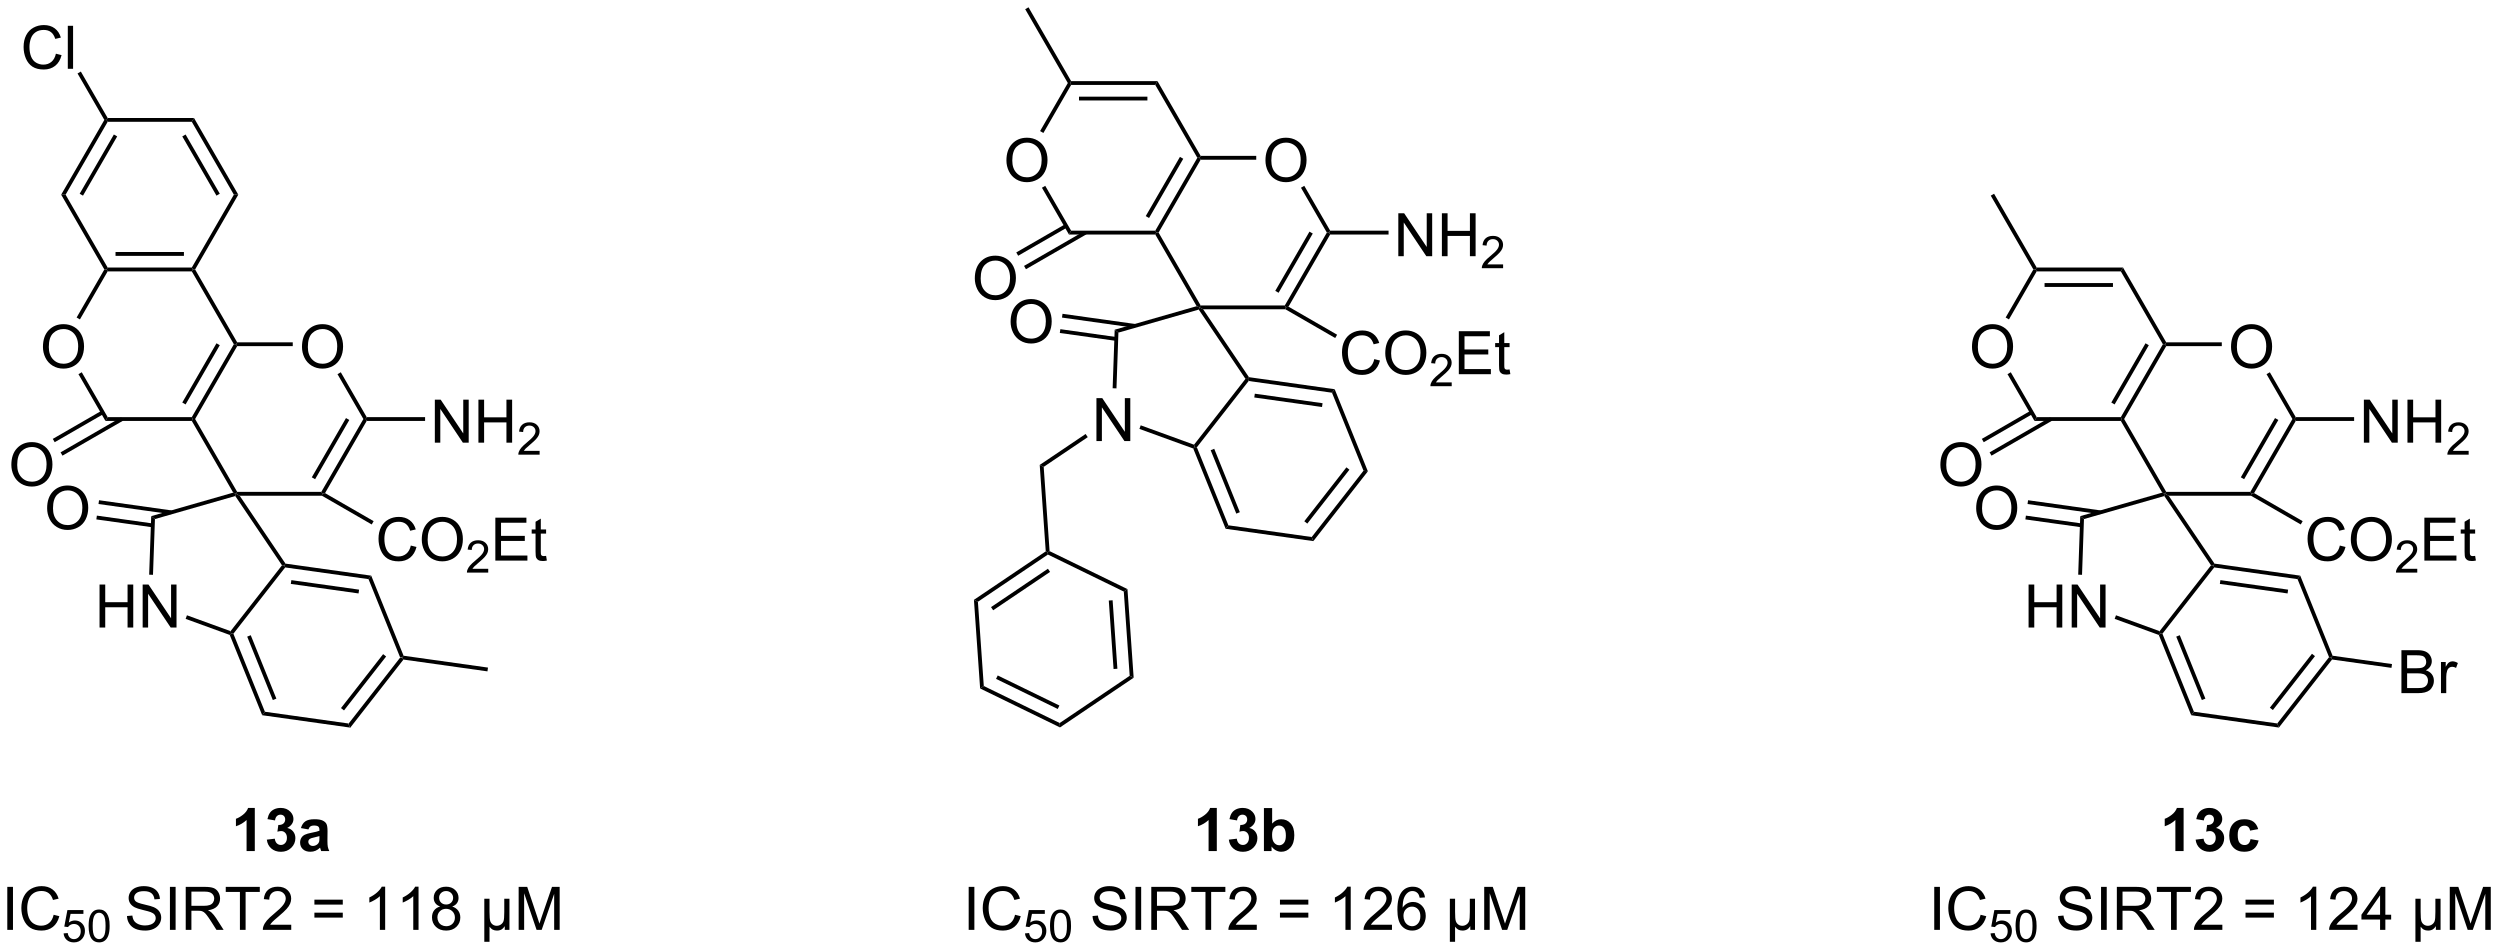<?xml version="1.0" encoding="UTF-8"?>
<!DOCTYPE svg PUBLIC '-//W3C//DTD SVG 1.0//EN'
          'http://www.w3.org/TR/2001/REC-SVG-20010904/DTD/svg10.dtd'>
<svg stroke-dasharray="none" shape-rendering="auto" xmlns="http://www.w3.org/2000/svg" font-family="'Dialog'" text-rendering="auto" width="914" fill-opacity="1" color-interpolation="auto" color-rendering="auto" preserveAspectRatio="xMidYMid meet" font-size="12px" viewBox="0 0 914 348" fill="black" xmlns:xlink="http://www.w3.org/1999/xlink" stroke="black" image-rendering="auto" stroke-miterlimit="10" stroke-linecap="square" stroke-linejoin="miter" font-style="normal" stroke-width="1" height="348" stroke-dashoffset="0" font-weight="normal" stroke-opacity="1"
><!--Generated by the Batik Graphics2D SVG Generator--><defs id="genericDefs"
  /><g
  ><defs id="defs1"
    ><clipPath clipPathUnits="userSpaceOnUse" id="clipPath1"
      ><path d="M2.097 0.633 L344.574 0.633 L344.574 130.832 L2.097 130.832 L2.097 0.633 Z"
      /></clipPath
      ><clipPath clipPathUnits="userSpaceOnUse" id="clipPath2"
      ><path d="M0.83 13.928 L0.83 140.508 L333.785 140.508 L333.785 13.928 Z"
      /></clipPath
    ></defs
    ><g transform="scale(2.667,2.667) translate(-2.097,-0.633) matrix(1.029,0,0,1.029,1.243,-13.694)"
    ><path d="M54.147 101.517 L54.438 101.558 L54.549 101.831 L47.463 110.9 L47.243 110.354 ZM51.869 101.068 L46.256 108.252 L46.658 108.566 L52.271 101.382 Z" stroke="none" clip-path="url(#clipPath2)"
    /></g
    ><g transform="matrix(2.743,0,0,2.743,-2.276,-38.205)"
    ><path d="M47.243 110.354 L47.463 110.9 L35.775 109.257 L36.138 108.793 Z" stroke="none" clip-path="url(#clipPath2)"
    /></g
    ><g transform="matrix(2.743,0,0,2.743,-2.276,-38.205)"
    ><path d="M36.138 108.793 L35.775 109.257 L31.451 98.555 L31.645 98.355 L31.937 98.395 ZM37.666 107.045 L34.25 98.592 L33.777 98.783 L37.193 107.236 Z" stroke="none" clip-path="url(#clipPath2)"
    /></g
    ><g transform="matrix(2.743,0,0,2.743,-2.276,-38.205)"
    ><path d="M31.937 98.395 L31.645 98.355 L31.558 98.051 L38.416 89.275 L38.731 89.286 L38.841 89.559 Z" stroke="none" clip-path="url(#clipPath2)"
    /></g
    ><g transform="matrix(2.743,0,0,2.743,-2.276,-38.205)"
    ><path d="M38.841 89.559 L38.731 89.286 L38.879 89.049 L50.309 90.655 L49.946 91.119 ZM39.591 91.756 L48.619 93.025 L48.69 92.52 L39.662 91.251 Z" stroke="none" clip-path="url(#clipPath2)"
    /></g
    ><g transform="matrix(2.743,0,0,2.743,-2.276,-38.205)"
    ><path d="M49.946 91.119 L50.309 90.655 L54.62 101.326 L54.438 101.558 L54.147 101.517 Z" stroke="none" clip-path="url(#clipPath2)"
    /></g
    ><g transform="matrix(2.743,0,0,2.743,-2.276,-38.205)"
    ><path d="M14.098 97.568 L14.098 91.842 L14.856 91.842 L14.856 94.193 L17.832 94.193 L17.832 91.842 L18.59 91.842 L18.59 97.568 L17.832 97.568 L17.832 94.868 L14.856 94.868 L14.856 97.568 L14.098 97.568 ZM19.844 97.568 L19.844 91.842 L20.623 91.842 L23.631 96.337 L23.631 91.842 L24.357 91.842 L24.357 97.568 L23.579 97.568 L20.571 93.068 L20.571 97.568 L19.844 97.568 Z" stroke="none" clip-path="url(#clipPath2)"
    /></g
    ><g transform="matrix(2.743,0,0,2.743,-2.276,-38.205)"
    ><path d="M31.558 98.051 L31.645 98.355 L31.451 98.555 L25.573 96.416 L25.747 95.936 Z" stroke="none" clip-path="url(#clipPath2)"
    /></g
    ><g transform="matrix(2.743,0,0,2.743,-2.276,-38.205)"
    ><path d="M21.221 90.543 L20.711 90.525 L20.984 82.722 L21.481 83.111 Z" stroke="none" clip-path="url(#clipPath2)"
    /></g
    ><g transform="matrix(2.743,0,0,2.743,-2.276,-38.205)"
    ><path d="M21.481 83.111 L20.984 82.722 L31.911 79.589 L32.295 79.745 L32.187 80.041 Z" stroke="none" clip-path="url(#clipPath2)"
    /></g
    ><g transform="matrix(2.743,0,0,2.743,-2.276,-38.205)"
    ><path d="M32.187 80.041 L32.295 79.745 L32.775 80 L38.879 89.049 L38.731 89.286 L38.416 89.275 Z" stroke="none" clip-path="url(#clipPath2)"
    /></g
    ><g transform="matrix(2.743,0,0,2.743,-2.276,-38.205)"
    ><path d="M54.549 101.831 L54.438 101.558 L54.62 101.326 L65.871 102.907 L65.8 103.412 Z" stroke="none" clip-path="url(#clipPath2)"
    /></g
    ><g transform="matrix(2.743,0,0,2.743,-2.276,-38.205)"
    ><path d="M41.08 60.172 Q41.08 58.745 41.846 57.94 Q42.612 57.133 43.823 57.133 Q44.614 57.133 45.25 57.513 Q45.888 57.891 46.221 58.568 Q46.557 59.245 46.557 60.104 Q46.557 60.977 46.205 61.664 Q45.854 62.352 45.208 62.706 Q44.565 63.06 43.817 63.06 Q43.01 63.06 42.372 62.669 Q41.737 62.276 41.408 61.602 Q41.08 60.924 41.08 60.172 ZM41.862 60.182 Q41.862 61.219 42.416 61.815 Q42.974 62.409 43.815 62.409 Q44.669 62.409 45.221 61.807 Q45.776 61.206 45.776 60.102 Q45.776 59.401 45.539 58.88 Q45.302 58.359 44.846 58.073 Q44.393 57.784 43.825 57.784 Q43.02 57.784 42.44 58.339 Q41.862 58.891 41.862 60.182 Z" stroke="none" clip-path="url(#clipPath2)"
    /></g
    ><g transform="matrix(2.743,0,0,2.743,-2.276,-38.205)"
    ><path d="M32.775 80 L32.295 79.745 L32.442 79.489 L43.656 79.489 L43.804 79.745 L43.735 80 Z" stroke="none" clip-path="url(#clipPath2)"
    /></g
    ><g transform="matrix(2.743,0,0,2.743,-2.276,-38.205)"
    ><path d="M44.152 79.651 L43.804 79.745 L43.656 79.489 L49.263 69.778 L49.558 69.778 L49.705 70.033 ZM42.829 77.8 L47.387 69.905 L46.945 69.65 L42.387 77.545 Z" stroke="none" clip-path="url(#clipPath2)"
    /></g
    ><g transform="matrix(2.743,0,0,2.743,-2.276,-38.205)"
    ><path d="M49.705 69.523 L49.558 69.778 L49.263 69.778 L45.812 63.8 L46.254 63.545 Z" stroke="none" clip-path="url(#clipPath2)"
    /></g
    ><g transform="matrix(2.743,0,0,2.743,-2.276,-38.205)"
    ><path d="M39.85 59.556 L39.85 60.066 L32.442 60.066 L32.295 59.811 L32.442 59.556 Z" stroke="none" clip-path="url(#clipPath2)"
    /></g
    ><g transform="matrix(2.743,0,0,2.743,-2.276,-38.205)"
    ><path d="M32.001 59.811 L32.295 59.811 L32.442 60.066 L26.835 69.778 L26.541 69.778 L26.393 69.523 ZM29.682 59.683 L25.124 67.579 L25.566 67.834 L30.124 59.938 Z" stroke="none" clip-path="url(#clipPath2)"
    /></g
    ><g transform="matrix(2.743,0,0,2.743,-2.276,-38.205)"
    ><path d="M26.393 70.033 L26.541 69.778 L26.835 69.778 L32.442 79.489 L32.295 79.745 L31.911 79.589 Z" stroke="none" clip-path="url(#clipPath2)"
    /></g
    ><g transform="matrix(2.743,0,0,2.743,-2.276,-38.205)"
    ><path d="M58.787 72.928 L58.787 67.201 L59.566 67.201 L62.574 71.696 L62.574 67.201 L63.3 67.201 L63.3 72.928 L62.522 72.928 L59.514 68.428 L59.514 72.928 L58.787 72.928 ZM64.596 72.928 L64.596 67.201 L65.354 67.201 L65.354 69.553 L68.33 69.553 L68.33 67.201 L69.088 67.201 L69.088 72.928 L68.33 72.928 L68.33 70.227 L65.354 70.227 L65.354 72.928 L64.596 72.928 Z" stroke="none" clip-path="url(#clipPath2)"
    /></g
    ><g transform="matrix(2.743,0,0,2.743,-2.276,-38.205)"
    ><path d="M72.754 74.02 L72.754 74.528 L69.914 74.528 Q69.909 74.336 69.977 74.16 Q70.084 73.871 70.323 73.59 Q70.563 73.309 71.014 72.94 Q71.713 72.366 71.959 72.03 Q72.205 71.694 72.205 71.395 Q72.205 71.082 71.981 70.868 Q71.758 70.651 71.397 70.651 Q71.016 70.651 70.787 70.879 Q70.559 71.108 70.557 71.512 L70.014 71.457 Q70.071 70.85 70.434 70.534 Q70.797 70.215 71.409 70.215 Q72.028 70.215 72.387 70.559 Q72.748 70.901 72.748 71.407 Q72.748 71.664 72.643 71.914 Q72.537 72.162 72.291 72.438 Q72.047 72.713 71.479 73.194 Q71.004 73.592 70.869 73.735 Q70.735 73.877 70.647 74.02 L72.754 74.02 Z" stroke="none" clip-path="url(#clipPath2)"
    /></g
    ><g transform="matrix(2.743,0,0,2.743,-2.276,-38.205)"
    ><path d="M49.705 70.033 L49.558 69.778 L49.705 69.523 L57.487 69.523 L57.487 70.033 Z" stroke="none" clip-path="url(#clipPath2)"
    /></g
    ><g transform="matrix(2.743,0,0,2.743,-2.276,-38.205)"
    ><path d="M7.112 81.676 Q7.112 80.249 7.878 79.444 Q8.643 78.637 9.854 78.637 Q10.646 78.637 11.281 79.017 Q11.919 79.395 12.253 80.072 Q12.589 80.749 12.589 81.608 Q12.589 82.481 12.237 83.168 Q11.886 83.856 11.24 84.21 Q10.597 84.564 9.849 84.564 Q9.042 84.564 8.404 84.173 Q7.769 83.78 7.44 83.106 Q7.112 82.428 7.112 81.676 ZM7.894 81.686 Q7.894 82.723 8.448 83.319 Q9.005 83.913 9.847 83.913 Q10.701 83.913 11.253 83.311 Q11.807 82.71 11.807 81.606 Q11.807 80.905 11.571 80.384 Q11.334 79.863 10.878 79.577 Q10.425 79.288 9.857 79.288 Q9.052 79.288 8.472 79.843 Q7.894 80.395 7.894 81.686 Z" stroke="none" clip-path="url(#clipPath2)"
    /></g
    ><g transform="matrix(2.743,0,0,2.743,-2.276,-38.205)"
    ><path d="M23.716 81.962 L14.03 80.601 L13.959 81.106 L23.645 82.467 ZM21.231 83.705 L13.742 82.652 L13.671 83.158 L21.16 84.21 Z" stroke="none" clip-path="url(#clipPath2)"
    /></g
    ><g transform="matrix(2.743,0,0,2.743,-2.276,-38.205)"
    ><path d="M55.585 86.641 L56.343 86.831 Q56.106 87.766 55.486 88.258 Q54.866 88.748 53.973 88.748 Q53.046 88.748 52.465 88.37 Q51.887 87.993 51.582 87.279 Q51.28 86.563 51.28 85.743 Q51.28 84.847 51.621 84.183 Q51.965 83.516 52.595 83.17 Q53.226 82.823 53.983 82.823 Q54.843 82.823 55.429 83.261 Q56.015 83.698 56.246 84.493 L55.499 84.667 Q55.301 84.042 54.921 83.758 Q54.543 83.472 53.968 83.472 Q53.309 83.472 52.864 83.789 Q52.421 84.105 52.241 84.638 Q52.062 85.172 52.062 85.737 Q52.062 86.469 52.275 87.013 Q52.489 87.558 52.937 87.829 Q53.387 88.097 53.91 88.097 Q54.546 88.097 54.986 87.73 Q55.429 87.362 55.585 86.641 ZM57.047 85.86 Q57.047 84.433 57.813 83.628 Q58.578 82.821 59.789 82.821 Q60.581 82.821 61.216 83.201 Q61.855 83.579 62.188 84.256 Q62.524 84.933 62.524 85.792 Q62.524 86.664 62.172 87.352 Q61.821 88.039 61.175 88.394 Q60.532 88.748 59.784 88.748 Q58.977 88.748 58.339 88.357 Q57.703 87.964 57.375 87.289 Q57.047 86.612 57.047 85.86 ZM57.828 85.87 Q57.828 86.907 58.383 87.503 Q58.94 88.097 59.782 88.097 Q60.636 88.097 61.188 87.495 Q61.742 86.894 61.742 85.789 Q61.742 85.089 61.505 84.568 Q61.269 84.047 60.813 83.761 Q60.36 83.472 59.792 83.472 Q58.987 83.472 58.407 84.026 Q57.828 84.579 57.828 85.87 Z" stroke="none" clip-path="url(#clipPath2)"
    /></g
    ><g transform="matrix(2.743,0,0,2.743,-2.276,-38.205)"
    ><path d="M65.903 89.741 L65.903 90.249 L63.063 90.249 Q63.058 90.057 63.126 89.882 Q63.233 89.593 63.472 89.311 Q63.712 89.03 64.163 88.661 Q64.862 88.087 65.108 87.751 Q65.355 87.415 65.355 87.116 Q65.355 86.803 65.13 86.589 Q64.907 86.372 64.546 86.372 Q64.165 86.372 63.937 86.6 Q63.708 86.829 63.706 87.233 L63.163 87.178 Q63.22 86.571 63.583 86.255 Q63.946 85.936 64.558 85.936 Q65.177 85.936 65.536 86.28 Q65.897 86.622 65.897 87.128 Q65.897 87.385 65.792 87.635 Q65.686 87.884 65.44 88.159 Q65.196 88.434 64.628 88.915 Q64.153 89.313 64.019 89.456 Q63.884 89.598 63.796 89.741 L65.903 89.741 Z" stroke="none" clip-path="url(#clipPath2)"
    /></g
    ><g transform="matrix(2.743,0,0,2.743,-2.276,-38.205)"
    ><path d="M66.852 88.649 L66.852 82.922 L70.992 82.922 L70.992 83.597 L67.609 83.597 L67.609 85.352 L70.779 85.352 L70.779 86.024 L67.609 86.024 L67.609 87.972 L71.125 87.972 L71.125 88.649 L66.852 88.649 ZM73.617 88.019 L73.719 88.641 Q73.422 88.704 73.187 88.704 Q72.805 88.704 72.594 88.584 Q72.383 88.461 72.297 88.263 Q72.211 88.066 72.211 87.433 L72.211 85.047 L71.695 85.047 L71.695 84.5 L72.211 84.5 L72.211 83.472 L72.911 83.05 L72.911 84.5 L73.617 84.5 L73.617 85.047 L72.911 85.047 L72.911 87.472 Q72.911 87.774 72.948 87.86 Q72.984 87.946 73.068 87.998 Q73.154 88.047 73.31 88.047 Q73.427 88.047 73.617 88.019 Z" stroke="none" clip-path="url(#clipPath2)"
    /></g
    ><g transform="matrix(2.743,0,0,2.743,-2.276,-38.205)"
    ><path d="M43.735 80 L43.804 79.745 L44.152 79.651 L50.63 83.391 L50.375 83.833 Z" stroke="none" clip-path="url(#clipPath2)"
    /></g
    ><g transform="matrix(2.743,0,0,2.743,-2.276,-38.205)"
    ><path d="M6.554 60.172 Q6.554 58.745 7.32 57.94 Q8.086 57.133 9.297 57.133 Q10.088 57.133 10.724 57.513 Q11.362 57.891 11.695 58.568 Q12.031 59.245 12.031 60.104 Q12.031 60.977 11.679 61.664 Q11.328 62.352 10.682 62.706 Q10.039 63.06 9.291 63.06 Q8.484 63.06 7.846 62.669 Q7.211 62.276 6.883 61.602 Q6.554 60.924 6.554 60.172 ZM7.336 60.182 Q7.336 61.219 7.89 61.815 Q8.448 62.409 9.289 62.409 Q10.143 62.409 10.695 61.807 Q11.25 61.206 11.25 60.102 Q11.25 59.401 11.013 58.88 Q10.776 58.359 10.32 58.073 Q9.867 57.784 9.299 57.784 Q8.495 57.784 7.914 58.339 Q7.336 58.891 7.336 60.182 Z" stroke="none" clip-path="url(#clipPath2)"
    /></g
    ><g transform="matrix(2.743,0,0,2.743,-2.276,-38.205)"
    ><path d="M32.442 59.556 L32.295 59.811 L32.001 59.811 L26.393 50.099 L26.541 49.844 L26.835 49.844 Z" stroke="none" clip-path="url(#clipPath2)"
    /></g
    ><g transform="matrix(2.743,0,0,2.743,-2.276,-38.205)"
    ><path d="M26.393 49.589 L26.541 49.844 L26.393 50.099 L15.179 50.099 L15.032 49.844 L15.179 49.589 ZM25.345 47.517 L16.228 47.517 L16.228 48.028 L25.345 48.028 Z" stroke="none" clip-path="url(#clipPath2)"
    /></g
    ><g transform="matrix(2.743,0,0,2.743,-2.276,-38.205)"
    ><path d="M14.738 49.844 L15.032 49.844 L15.179 50.099 L11.483 56.501 L11.041 56.246 Z" stroke="none" clip-path="url(#clipPath2)"
    /></g
    ><g transform="matrix(2.743,0,0,2.743,-2.276,-38.205)"
    ><path d="M11.286 63.8 L11.728 63.545 L15.179 69.523 L14.885 70.033 Z" stroke="none" clip-path="url(#clipPath2)"
    /></g
    ><g transform="matrix(2.743,0,0,2.743,-2.276,-38.205)"
    ><path d="M14.885 70.033 L15.179 69.523 L26.393 69.523 L26.541 69.778 L26.393 70.033 Z" stroke="none" clip-path="url(#clipPath2)"
    /></g
    ><g transform="matrix(2.743,0,0,2.743,-2.276,-38.205)"
    ><path d="M26.835 49.844 L26.541 49.844 L26.393 49.589 L32.001 39.877 L32.59 39.877 Z" stroke="none" clip-path="url(#clipPath2)"
    /></g
    ><g transform="matrix(2.743,0,0,2.743,-2.276,-38.205)"
    ><path d="M32.59 39.877 L32.001 39.877 L26.393 30.166 L26.688 29.655 ZM30.124 39.75 L25.566 31.855 L25.124 32.11 L29.682 40.005 Z" stroke="none" clip-path="url(#clipPath2)"
    /></g
    ><g transform="matrix(2.743,0,0,2.743,-2.276,-38.205)"
    ><path d="M26.688 29.655 L26.393 30.166 L15.179 30.166 L15.032 29.91 L15.179 29.655 Z" stroke="none" clip-path="url(#clipPath2)"
    /></g
    ><g transform="matrix(2.743,0,0,2.743,-2.276,-38.205)"
    ><path d="M14.738 29.91 L15.032 29.91 L15.179 30.166 L9.572 39.877 L8.983 39.877 ZM16.007 31.855 L11.449 39.75 L11.891 40.005 L16.449 32.11 Z" stroke="none" clip-path="url(#clipPath2)"
    /></g
    ><g transform="matrix(2.743,0,0,2.743,-2.276,-38.205)"
    ><path d="M8.983 39.877 L9.572 39.877 L15.179 49.589 L15.032 49.844 L14.738 49.844 Z" stroke="none" clip-path="url(#clipPath2)"
    /></g
    ><g transform="matrix(2.743,0,0,2.743,-2.276,-38.205)"
    ><path d="M8.28 21.086 L9.037 21.276 Q8.801 22.211 8.181 22.703 Q7.561 23.193 6.668 23.193 Q5.741 23.193 5.16 22.815 Q4.582 22.438 4.277 21.724 Q3.975 21.008 3.975 20.188 Q3.975 19.292 4.316 18.628 Q4.66 17.961 5.29 17.615 Q5.92 17.268 6.678 17.268 Q7.537 17.268 8.123 17.706 Q8.709 18.143 8.941 18.938 L8.194 19.112 Q7.996 18.487 7.616 18.203 Q7.238 17.917 6.662 17.917 Q6.004 17.917 5.558 18.234 Q5.116 18.549 4.936 19.083 Q4.756 19.617 4.756 20.182 Q4.756 20.914 4.97 21.458 Q5.183 22.003 5.631 22.273 Q6.082 22.542 6.605 22.542 Q7.241 22.542 7.681 22.174 Q8.123 21.807 8.28 21.086 ZM9.867 23.094 L9.867 17.367 L10.57 17.367 L10.57 23.094 L9.867 23.094 Z" stroke="none" clip-path="url(#clipPath2)"
    /></g
    ><g transform="matrix(2.743,0,0,2.743,-2.276,-38.205)"
    ><path d="M15.179 29.655 L15.032 29.91 L14.738 29.91 L11.164 23.721 L11.606 23.466 Z" stroke="none" clip-path="url(#clipPath2)"
    /></g
    ><g transform="matrix(2.743,0,0,2.743,-2.276,-38.205)"
    ><path d="M2.342 75.893 Q2.342 74.466 3.108 73.661 Q3.873 72.854 5.084 72.854 Q5.876 72.854 6.511 73.234 Q7.149 73.612 7.483 74.289 Q7.819 74.966 7.819 75.825 Q7.819 76.698 7.467 77.385 Q7.115 78.073 6.47 78.427 Q5.826 78.781 5.079 78.781 Q4.272 78.781 3.634 78.39 Q2.998 77.997 2.67 77.323 Q2.342 76.645 2.342 75.893 ZM3.123 75.903 Q3.123 76.94 3.678 77.536 Q4.235 78.13 5.076 78.13 Q5.931 78.13 6.483 77.528 Q7.037 76.927 7.037 75.823 Q7.037 75.122 6.8 74.601 Q6.563 74.08 6.108 73.794 Q5.654 73.505 5.087 73.505 Q4.282 73.505 3.701 74.06 Q3.123 74.612 3.123 75.903 Z" stroke="none" clip-path="url(#clipPath2)"
    /></g
    ><g transform="matrix(2.743,0,0,2.743,-2.276,-38.205)"
    ><path d="M14.387 68.66 L7.866 72.425 L8.121 72.867 L14.642 69.102 ZM16.976 69.557 L8.902 74.219 L9.157 74.66 L17.231 69.999 Z" stroke="none" clip-path="url(#clipPath2)"
    /></g
    ><g transform="matrix(2.743,0,0,2.743,-2.276,-38.205)"
    ><path d="M34.791 127.361 L33.695 127.361 L33.695 123.223 Q33.093 123.786 32.276 124.056 L32.276 123.059 Q32.706 122.918 33.208 122.528 Q33.713 122.135 33.901 121.611 L34.791 121.611 L34.791 127.361 ZM36.394 125.84 L37.457 125.713 Q37.506 126.119 37.728 126.335 Q37.952 126.549 38.269 126.549 Q38.608 126.549 38.84 126.291 Q39.074 126.033 39.074 125.596 Q39.074 125.181 38.85 124.939 Q38.629 124.697 38.308 124.697 Q38.097 124.697 37.803 124.778 L37.925 123.885 Q38.371 123.895 38.605 123.692 Q38.84 123.486 38.84 123.145 Q38.84 122.856 38.668 122.684 Q38.496 122.512 38.209 122.512 Q37.928 122.512 37.728 122.708 Q37.53 122.903 37.488 123.278 L36.475 123.106 Q36.582 122.588 36.793 122.278 Q37.006 121.965 37.386 121.788 Q37.769 121.611 38.241 121.611 Q39.05 121.611 39.538 122.127 Q39.941 122.549 39.941 123.08 Q39.941 123.833 39.116 124.283 Q39.608 124.387 39.902 124.754 Q40.199 125.122 40.199 125.642 Q40.199 126.395 39.647 126.929 Q39.097 127.46 38.277 127.46 Q37.498 127.46 36.985 127.012 Q36.475 126.564 36.394 125.84 ZM41.937 124.478 L40.94 124.299 Q41.109 123.697 41.518 123.408 Q41.929 123.119 42.737 123.119 Q43.471 123.119 43.831 123.293 Q44.19 123.465 44.336 123.734 Q44.484 124.002 44.484 124.715 L44.471 125.997 Q44.471 126.543 44.523 126.804 Q44.578 127.064 44.721 127.361 L43.635 127.361 Q43.593 127.252 43.531 127.036 Q43.502 126.939 43.492 126.908 Q43.211 127.181 42.89 127.32 Q42.57 127.455 42.206 127.455 Q41.565 127.455 41.195 127.109 Q40.828 126.76 40.828 126.228 Q40.828 125.877 40.995 125.601 Q41.164 125.325 41.466 125.179 Q41.768 125.033 42.338 124.924 Q43.109 124.778 43.406 124.653 L43.406 124.543 Q43.406 124.228 43.25 124.093 Q43.093 123.958 42.659 123.958 Q42.367 123.958 42.203 124.075 Q42.039 124.189 41.937 124.478 ZM43.406 125.369 Q43.195 125.439 42.737 125.538 Q42.281 125.635 42.14 125.728 Q41.924 125.879 41.924 126.114 Q41.924 126.346 42.096 126.515 Q42.268 126.681 42.534 126.681 Q42.831 126.681 43.101 126.486 Q43.299 126.338 43.362 126.122 Q43.406 125.981 43.406 125.588 L43.406 125.369 Z" stroke="none" clip-path="url(#clipPath2)"
    /></g
    ><g transform="matrix(2.743,0,0,2.743,-2.276,-38.205)"
    ><path d="M1.802 137.861 L1.802 132.135 L2.56 132.135 L2.56 137.861 L1.802 137.861 ZM7.98 135.853 L8.738 136.043 Q8.501 136.978 7.881 137.471 Q7.262 137.96 6.368 137.96 Q5.441 137.96 4.861 137.583 Q4.282 137.205 3.978 136.491 Q3.676 135.775 3.676 134.955 Q3.676 134.059 4.017 133.395 Q4.361 132.728 4.991 132.382 Q5.621 132.036 6.379 132.036 Q7.238 132.036 7.824 132.473 Q8.41 132.911 8.642 133.705 L7.894 133.879 Q7.697 133.254 7.316 132.971 Q6.939 132.684 6.363 132.684 Q5.704 132.684 5.259 133.002 Q4.816 133.317 4.637 133.851 Q4.457 134.385 4.457 134.95 Q4.457 135.681 4.67 136.226 Q4.884 136.77 5.332 137.041 Q5.782 137.309 6.306 137.309 Q6.941 137.309 7.381 136.942 Q7.824 136.575 7.98 135.853 Z" stroke="none" clip-path="url(#clipPath2)"
    /></g
    ><g transform="matrix(2.743,0,0,2.743,-2.276,-38.205)"
    ><path d="M9.305 138.336 L9.857 138.289 Q9.92 138.694 10.143 138.897 Q10.367 139.1 10.684 139.1 Q11.064 139.1 11.328 138.813 Q11.592 138.526 11.592 138.051 Q11.592 137.6 11.338 137.34 Q11.086 137.078 10.676 137.078 Q10.42 137.078 10.215 137.196 Q10.01 137.311 9.893 137.494 L9.398 137.43 L9.814 135.225 L11.949 135.225 L11.949 135.729 L10.236 135.729 L10.004 136.883 Q10.39 136.613 10.816 136.613 Q11.379 136.613 11.765 137.004 Q12.152 137.393 12.152 138.004 Q12.152 138.588 11.812 139.012 Q11.398 139.535 10.684 139.535 Q10.098 139.535 9.726 139.207 Q9.357 138.877 9.305 138.336 ZM12.642 137.342 Q12.642 136.58 12.798 136.117 Q12.954 135.653 13.263 135.401 Q13.573 135.149 14.042 135.149 Q14.388 135.149 14.647 135.287 Q14.909 135.426 15.079 135.69 Q15.249 135.951 15.345 136.328 Q15.442 136.703 15.442 137.342 Q15.442 138.098 15.286 138.563 Q15.132 139.028 14.821 139.281 Q14.513 139.535 14.042 139.535 Q13.421 139.535 13.065 139.088 Q12.642 138.553 12.642 137.342 ZM13.182 137.342 Q13.182 138.401 13.431 138.75 Q13.679 139.1 14.042 139.1 Q14.405 139.1 14.651 138.748 Q14.899 138.397 14.899 137.342 Q14.899 136.281 14.651 135.934 Q14.405 135.584 14.036 135.584 Q13.673 135.584 13.456 135.893 Q13.182 136.285 13.182 137.342 Z" stroke="none" clip-path="url(#clipPath2)"
    /></g
    ><g transform="matrix(2.743,0,0,2.743,-2.276,-38.205)"
    ><path d="M17.755 136.02 L18.471 135.958 Q18.52 136.387 18.705 136.663 Q18.893 136.939 19.283 137.109 Q19.674 137.278 20.161 137.278 Q20.596 137.278 20.927 137.15 Q21.26 137.02 21.421 136.796 Q21.583 136.572 21.583 136.306 Q21.583 136.036 21.427 135.835 Q21.27 135.635 20.911 135.497 Q20.682 135.408 19.893 135.218 Q19.104 135.028 18.786 134.861 Q18.377 134.645 18.174 134.327 Q17.974 134.01 17.974 133.614 Q17.974 133.181 18.218 132.804 Q18.466 132.426 18.937 132.231 Q19.411 132.036 19.989 132.036 Q20.627 132.036 21.111 132.241 Q21.599 132.447 21.859 132.846 Q22.122 133.244 22.143 133.747 L21.416 133.801 Q21.356 133.26 21.018 132.984 Q20.682 132.705 20.02 132.705 Q19.333 132.705 19.018 132.958 Q18.705 133.208 18.705 133.564 Q18.705 133.872 18.927 134.072 Q19.145 134.27 20.07 134.481 Q20.994 134.689 21.338 134.846 Q21.838 135.075 22.075 135.429 Q22.315 135.783 22.315 136.244 Q22.315 136.7 22.052 137.106 Q21.791 137.51 21.299 137.736 Q20.809 137.96 20.198 137.96 Q19.419 137.96 18.893 137.734 Q18.369 137.504 18.07 137.051 Q17.77 136.596 17.755 136.02 ZM23.479 137.861 L23.479 132.135 L24.236 132.135 L24.236 137.861 L23.479 137.861 ZM25.584 137.861 L25.584 132.135 L28.123 132.135 Q28.889 132.135 29.287 132.288 Q29.686 132.442 29.923 132.833 Q30.162 133.223 30.162 133.697 Q30.162 134.306 29.767 134.726 Q29.373 135.143 28.548 135.254 Q28.85 135.4 29.006 135.541 Q29.337 135.846 29.634 136.301 L30.631 137.861 L29.678 137.861 L28.92 136.668 Q28.587 136.153 28.371 135.879 Q28.157 135.606 27.988 135.497 Q27.819 135.387 27.642 135.346 Q27.514 135.317 27.22 135.317 L26.342 135.317 L26.342 137.861 L25.584 137.861 ZM26.342 134.661 L27.97 134.661 Q28.491 134.661 28.782 134.554 Q29.076 134.447 29.227 134.21 Q29.381 133.973 29.381 133.697 Q29.381 133.291 29.084 133.03 Q28.79 132.768 28.154 132.768 L26.342 132.768 L26.342 134.661 ZM32.807 137.861 L32.807 132.809 L30.919 132.809 L30.919 132.135 L35.458 132.135 L35.458 132.809 L33.565 132.809 L33.565 137.861 L32.807 137.861 ZM39.647 137.184 L39.647 137.861 L35.86 137.861 Q35.852 137.606 35.944 137.372 Q36.087 136.986 36.404 136.611 Q36.725 136.236 37.326 135.744 Q38.259 134.978 38.587 134.53 Q38.915 134.083 38.915 133.684 Q38.915 133.268 38.615 132.981 Q38.319 132.692 37.837 132.692 Q37.329 132.692 37.024 132.997 Q36.72 133.301 36.717 133.84 L35.993 133.768 Q36.069 132.958 36.553 132.536 Q37.037 132.111 37.852 132.111 Q38.678 132.111 39.157 132.57 Q39.639 133.025 39.639 133.7 Q39.639 134.043 39.498 134.377 Q39.358 134.708 39.029 135.075 Q38.704 135.442 37.946 136.083 Q37.313 136.614 37.134 136.804 Q36.954 136.994 36.837 137.184 L39.647 137.184 ZM46.517 134.494 L42.735 134.494 L42.735 133.838 L46.517 133.838 L46.517 134.494 ZM46.517 136.231 L42.735 136.231 L42.735 135.575 L46.517 135.575 L46.517 136.231 ZM52.166 137.861 L51.463 137.861 L51.463 133.379 Q51.208 133.622 50.796 133.864 Q50.385 134.106 50.057 134.228 L50.057 133.549 Q50.645 133.27 51.086 132.877 Q51.528 132.481 51.713 132.111 L52.166 132.111 L52.166 137.861 ZM56.615 137.861 L55.912 137.861 L55.912 133.379 Q55.657 133.622 55.246 133.864 Q54.834 134.106 54.506 134.228 L54.506 133.549 Q55.095 133.27 55.535 132.877 Q55.977 132.481 56.162 132.111 L56.615 132.111 L56.615 137.861 ZM59.497 134.754 Q59.059 134.596 58.849 134.299 Q58.638 134.002 58.638 133.588 Q58.638 132.963 59.086 132.538 Q59.536 132.111 60.283 132.111 Q61.033 132.111 61.489 132.546 Q61.947 132.981 61.947 133.606 Q61.947 134.004 61.736 134.301 Q61.528 134.596 61.104 134.754 Q61.63 134.926 61.906 135.309 Q62.182 135.692 62.182 136.223 Q62.182 136.958 61.661 137.46 Q61.143 137.96 60.294 137.96 Q59.447 137.96 58.927 137.458 Q58.408 136.955 58.408 136.205 Q58.408 135.645 58.69 135.27 Q58.974 134.893 59.497 134.754 ZM59.356 133.564 Q59.356 133.971 59.617 134.228 Q59.88 134.486 60.299 134.486 Q60.705 134.486 60.963 134.231 Q61.224 133.973 61.224 133.603 Q61.224 133.215 60.955 132.952 Q60.69 132.689 60.291 132.689 Q59.888 132.689 59.622 132.947 Q59.356 133.205 59.356 133.564 ZM59.13 136.208 Q59.13 136.51 59.273 136.791 Q59.416 137.072 59.697 137.226 Q59.979 137.379 60.302 137.379 Q60.807 137.379 61.135 137.056 Q61.463 136.731 61.463 136.231 Q61.463 135.723 61.125 135.393 Q60.786 135.059 60.278 135.059 Q59.783 135.059 59.455 135.387 Q59.13 135.715 59.13 136.208 ZM68.731 133.713 L68.731 137.861 L68.104 137.861 L68.104 137.369 Q67.901 137.681 67.7 137.799 Q67.427 137.96 67.065 137.96 Q66.739 137.96 66.489 137.83 Q66.302 137.731 66.075 137.442 L66.075 139.452 L65.38 139.452 L65.38 133.713 L66.075 133.713 L66.075 135.471 Q66.075 136.426 66.177 136.71 Q66.278 136.994 66.507 137.158 Q66.737 137.322 67.033 137.322 Q67.346 137.322 67.591 137.15 Q67.838 136.978 67.94 136.708 Q68.041 136.434 68.041 135.481 L68.041 133.713 L68.731 133.713 ZM69.958 137.861 L69.958 132.135 L71.099 132.135 L72.455 136.189 Q72.643 136.754 72.729 137.036 Q72.825 136.723 73.033 136.119 L74.403 132.135 L75.424 132.135 L75.424 137.861 L74.692 137.861 L74.692 133.067 L73.028 137.861 L72.346 137.861 L70.69 132.986 L70.69 137.861 L69.958 137.861 Z" stroke="none" clip-path="url(#clipPath2)"
    /></g
    ><g transform="matrix(2.743,0,0,2.743,-2.276,-38.205)"
    ><path d="M182.563 76.668 L183.147 76.75 L175.88 86.051 L175.659 85.505 ZM180.285 76.219 L174.672 83.403 L175.074 83.717 L180.687 76.533 Z" stroke="none" clip-path="url(#clipPath2)"
    /></g
    ><g transform="matrix(2.743,0,0,2.743,-2.276,-38.205)"
    ><path d="M175.659 85.505 L175.88 86.051 L164.191 84.408 L164.554 83.944 Z" stroke="none" clip-path="url(#clipPath2)"
    /></g
    ><g transform="matrix(2.743,0,0,2.743,-2.276,-38.205)"
    ><path d="M164.554 83.944 L164.191 84.408 L159.868 73.706 L160.061 73.505 L160.353 73.546 ZM166.082 82.195 L162.667 73.743 L162.194 73.934 L165.609 82.387 Z" stroke="none" clip-path="url(#clipPath2)"
    /></g
    ><g transform="matrix(2.743,0,0,2.743,-2.276,-38.205)"
    ><path d="M160.353 73.546 L160.061 73.505 L159.975 73.202 L166.832 64.425 L167.147 64.436 L167.257 64.71 Z" stroke="none" clip-path="url(#clipPath2)"
    /></g
    ><g transform="matrix(2.743,0,0,2.743,-2.276,-38.205)"
    ><path d="M167.257 64.71 L167.147 64.436 L167.295 64.2 L178.725 65.806 L178.362 66.27 ZM168.007 66.907 L177.035 68.176 L177.107 67.67 L168.078 66.402 Z" stroke="none" clip-path="url(#clipPath2)"
    /></g
    ><g transform="matrix(2.743,0,0,2.743,-2.276,-38.205)"
    ><path d="M178.362 66.27 L178.725 65.806 L183.147 76.75 L182.563 76.668 Z" stroke="none" clip-path="url(#clipPath2)"
    /></g
    ><g transform="matrix(2.743,0,0,2.743,-2.276,-38.205)"
    ><path d="M146.968 72.719 L146.968 66.993 L147.746 66.993 L150.754 71.487 L150.754 66.993 L151.481 66.993 L151.481 72.719 L150.702 72.719 L147.694 68.219 L147.694 72.719 L146.968 72.719 Z" stroke="none" clip-path="url(#clipPath2)"
    /></g
    ><g transform="matrix(2.743,0,0,2.743,-2.276,-38.205)"
    ><path d="M159.975 73.202 L160.061 73.505 L159.868 73.706 L152.696 71.096 L152.87 70.617 Z" stroke="none" clip-path="url(#clipPath2)"
    /></g
    ><g transform="matrix(2.743,0,0,2.743,-2.276,-38.205)"
    ><path d="M149.637 65.694 L149.128 65.676 L149.4 57.873 L149.897 58.262 Z" stroke="none" clip-path="url(#clipPath2)"
    /></g
    ><g transform="matrix(2.743,0,0,2.743,-2.276,-38.205)"
    ><path d="M149.897 58.262 L149.4 57.873 L160.327 54.74 L160.711 54.895 L160.603 55.192 Z" stroke="none" clip-path="url(#clipPath2)"
    /></g
    ><g transform="matrix(2.743,0,0,2.743,-2.276,-38.205)"
    ><path d="M160.603 55.192 L160.711 54.895 L161.191 55.15 L167.295 64.2 L167.147 64.436 L166.832 64.425 Z" stroke="none" clip-path="url(#clipPath2)"
    /></g
    ><g transform="matrix(2.743,0,0,2.743,-2.276,-38.205)"
    ><path d="M169.497 35.323 Q169.497 33.896 170.262 33.091 Q171.028 32.284 172.239 32.284 Q173.031 32.284 173.666 32.664 Q174.304 33.041 174.637 33.718 Q174.973 34.396 174.973 35.255 Q174.973 36.127 174.622 36.815 Q174.27 37.502 173.624 37.856 Q172.981 38.211 172.234 38.211 Q171.426 38.211 170.788 37.82 Q170.153 37.427 169.825 36.752 Q169.497 36.075 169.497 35.323 ZM170.278 35.333 Q170.278 36.37 170.833 36.966 Q171.39 37.56 172.231 37.56 Q173.085 37.56 173.637 36.958 Q174.192 36.356 174.192 35.252 Q174.192 34.552 173.955 34.031 Q173.718 33.51 173.262 33.224 Q172.809 32.935 172.242 32.935 Q171.437 32.935 170.856 33.489 Q170.278 34.041 170.278 35.333 Z" stroke="none" clip-path="url(#clipPath2)"
    /></g
    ><g transform="matrix(2.743,0,0,2.743,-2.276,-38.205)"
    ><path d="M161.191 55.15 L160.711 54.895 L160.859 54.64 L172.073 54.64 L172.22 54.895 L172.152 55.15 Z" stroke="none" clip-path="url(#clipPath2)"
    /></g
    ><g transform="matrix(2.743,0,0,2.743,-2.276,-38.205)"
    ><path d="M172.569 54.802 L172.22 54.895 L172.073 54.64 L177.68 44.928 L177.974 44.928 L178.122 45.184 ZM171.245 52.951 L175.803 45.056 L175.361 44.801 L170.803 52.696 Z" stroke="none" clip-path="url(#clipPath2)"
    /></g
    ><g transform="matrix(2.743,0,0,2.743,-2.276,-38.205)"
    ><path d="M178.122 44.673 L177.974 44.928 L177.68 44.928 L174.229 38.951 L174.671 38.696 Z" stroke="none" clip-path="url(#clipPath2)"
    /></g
    ><g transform="matrix(2.743,0,0,2.743,-2.276,-38.205)"
    ><path d="M168.267 34.707 L168.267 35.217 L160.859 35.217 L160.711 34.962 L160.859 34.707 Z" stroke="none" clip-path="url(#clipPath2)"
    /></g
    ><g transform="matrix(2.743,0,0,2.743,-2.276,-38.205)"
    ><path d="M160.417 34.962 L160.711 34.962 L160.859 35.217 L155.252 44.928 L154.957 44.928 L154.81 44.673 ZM158.099 34.834 L153.54 42.729 L153.982 42.984 L158.54 35.089 Z" stroke="none" clip-path="url(#clipPath2)"
    /></g
    ><g transform="matrix(2.743,0,0,2.743,-2.276,-38.205)"
    ><path d="M154.81 45.184 L154.957 44.928 L155.252 44.928 L160.859 54.64 L160.711 54.895 L160.327 54.74 Z" stroke="none" clip-path="url(#clipPath2)"
    /></g
    ><g transform="matrix(2.743,0,0,2.743,-2.276,-38.205)"
    ><path d="M187.204 48.078 L187.204 42.352 L187.982 42.352 L190.99 46.847 L190.99 42.352 L191.717 42.352 L191.717 48.078 L190.938 48.078 L187.93 43.578 L187.93 48.078 L187.204 48.078 ZM193.012 48.078 L193.012 42.352 L193.77 42.352 L193.77 44.703 L196.747 44.703 L196.747 42.352 L197.505 42.352 L197.505 48.078 L196.747 48.078 L196.747 45.378 L193.77 45.378 L193.77 48.078 L193.012 48.078 Z" stroke="none" clip-path="url(#clipPath2)"
    /></g
    ><g transform="matrix(2.743,0,0,2.743,-2.276,-38.205)"
    ><path d="M201.171 49.171 L201.171 49.678 L198.331 49.678 Q198.325 49.487 198.393 49.311 Q198.501 49.022 198.739 48.741 Q198.979 48.46 199.43 48.091 Q200.13 47.516 200.376 47.181 Q200.622 46.844 200.622 46.546 Q200.622 46.233 200.397 46.018 Q200.174 45.801 199.813 45.801 Q199.432 45.801 199.204 46.03 Q198.975 46.259 198.973 46.663 L198.43 46.608 Q198.487 46.001 198.85 45.684 Q199.214 45.366 199.825 45.366 Q200.444 45.366 200.803 45.71 Q201.165 46.051 201.165 46.557 Q201.165 46.815 201.059 47.065 Q200.954 47.313 200.708 47.589 Q200.464 47.864 199.895 48.344 Q199.421 48.743 199.286 48.886 Q199.151 49.028 199.063 49.171 L201.171 49.171 Z" stroke="none" clip-path="url(#clipPath2)"
    /></g
    ><g transform="matrix(2.743,0,0,2.743,-2.276,-38.205)"
    ><path d="M178.122 45.184 L177.974 44.928 L178.122 44.673 L185.904 44.673 L185.904 45.184 Z" stroke="none" clip-path="url(#clipPath2)"
    /></g
    ><g transform="matrix(2.743,0,0,2.743,-2.276,-38.205)"
    ><path d="M135.529 56.827 Q135.529 55.4 136.294 54.595 Q137.06 53.788 138.271 53.788 Q139.062 53.788 139.698 54.168 Q140.336 54.545 140.669 55.223 Q141.005 55.9 141.005 56.759 Q141.005 57.631 140.654 58.319 Q140.302 59.006 139.656 59.361 Q139.013 59.715 138.266 59.715 Q137.458 59.715 136.82 59.324 Q136.185 58.931 135.857 58.256 Q135.529 57.579 135.529 56.827 ZM136.31 56.837 Q136.31 57.874 136.864 58.47 Q137.422 59.064 138.263 59.064 Q139.117 59.064 139.669 58.462 Q140.224 57.861 140.224 56.756 Q140.224 56.056 139.987 55.535 Q139.75 55.014 139.294 54.728 Q138.841 54.439 138.273 54.439 Q137.469 54.439 136.888 54.993 Q136.31 55.545 136.31 56.837 Z" stroke="none" clip-path="url(#clipPath2)"
    /></g
    ><g transform="matrix(2.743,0,0,2.743,-2.276,-38.205)"
    ><path d="M152.132 57.113 L142.447 55.752 L142.376 56.257 L152.061 57.618 ZM149.648 58.856 L142.158 57.803 L142.087 58.308 L149.577 59.361 Z" stroke="none" clip-path="url(#clipPath2)"
    /></g
    ><g transform="matrix(2.743,0,0,2.743,-2.276,-38.205)"
    ><path d="M184.001 61.792 L184.759 61.982 Q184.522 62.917 183.902 63.409 Q183.283 63.899 182.389 63.899 Q181.462 63.899 180.881 63.521 Q180.303 63.143 179.999 62.43 Q179.697 61.714 179.697 60.893 Q179.697 59.998 180.038 59.334 Q180.381 58.667 181.012 58.32 Q181.642 57.974 182.4 57.974 Q183.259 57.974 183.845 58.412 Q184.431 58.849 184.663 59.643 L183.915 59.818 Q183.718 59.193 183.337 58.909 Q182.96 58.623 182.384 58.623 Q181.725 58.623 181.28 58.94 Q180.837 59.255 180.658 59.789 Q180.478 60.323 180.478 60.888 Q180.478 61.62 180.691 62.164 Q180.905 62.709 181.353 62.979 Q181.803 63.248 182.327 63.248 Q182.962 63.248 183.402 62.88 Q183.845 62.513 184.001 61.792 ZM185.464 61.011 Q185.464 59.584 186.229 58.779 Q186.995 57.971 188.206 57.971 Q188.997 57.971 189.633 58.352 Q190.271 58.729 190.604 59.406 Q190.94 60.084 190.94 60.943 Q190.94 61.815 190.589 62.503 Q190.237 63.19 189.591 63.544 Q188.948 63.899 188.201 63.899 Q187.393 63.899 186.755 63.508 Q186.12 63.115 185.792 62.44 Q185.464 61.763 185.464 61.011 ZM186.245 61.021 Q186.245 62.057 186.799 62.654 Q187.357 63.248 188.198 63.248 Q189.052 63.248 189.604 62.646 Q190.159 62.044 190.159 60.94 Q190.159 60.24 189.922 59.719 Q189.685 59.198 189.229 58.912 Q188.776 58.623 188.208 58.623 Q187.404 58.623 186.823 59.177 Q186.245 59.729 186.245 61.021 Z" stroke="none" clip-path="url(#clipPath2)"
    /></g
    ><g transform="matrix(2.743,0,0,2.743,-2.276,-38.205)"
    ><path d="M194.32 64.892 L194.32 65.4 L191.48 65.4 Q191.474 65.208 191.542 65.032 Q191.65 64.743 191.888 64.462 Q192.128 64.181 192.579 63.812 Q193.279 63.237 193.525 62.902 Q193.771 62.566 193.771 62.267 Q193.771 61.954 193.546 61.739 Q193.324 61.523 192.962 61.523 Q192.581 61.523 192.353 61.751 Q192.124 61.98 192.122 62.384 L191.579 62.329 Q191.636 61.722 191.999 61.406 Q192.363 61.087 192.974 61.087 Q193.593 61.087 193.952 61.431 Q194.314 61.773 194.314 62.279 Q194.314 62.536 194.208 62.786 Q194.103 63.034 193.857 63.31 Q193.613 63.585 193.044 64.066 Q192.57 64.464 192.435 64.607 Q192.3 64.749 192.212 64.892 L194.32 64.892 Z" stroke="none" clip-path="url(#clipPath2)"
    /></g
    ><g transform="matrix(2.743,0,0,2.743,-2.276,-38.205)"
    ><path d="M195.268 63.8 L195.268 58.073 L199.409 58.073 L199.409 58.748 L196.026 58.748 L196.026 60.503 L199.195 60.503 L199.195 61.175 L196.026 61.175 L196.026 63.123 L199.541 63.123 L199.541 63.8 L195.268 63.8 ZM202.034 63.169 L202.135 63.792 Q201.838 63.854 201.604 63.854 Q201.221 63.854 201.01 63.734 Q200.799 63.612 200.713 63.414 Q200.627 63.216 200.627 62.584 L200.627 60.198 L200.112 60.198 L200.112 59.651 L200.627 59.651 L200.627 58.623 L201.328 58.201 L201.328 59.651 L202.034 59.651 L202.034 60.198 L201.328 60.198 L201.328 62.623 Q201.328 62.925 201.364 63.011 Q201.401 63.096 201.484 63.149 Q201.57 63.198 201.726 63.198 Q201.843 63.198 202.034 63.169 Z" stroke="none" clip-path="url(#clipPath2)"
    /></g
    ><g transform="matrix(2.743,0,0,2.743,-2.276,-38.205)"
    ><path d="M172.152 55.15 L172.22 54.895 L172.569 54.802 L179.046 58.542 L178.791 58.984 Z" stroke="none" clip-path="url(#clipPath2)"
    /></g
    ><g transform="matrix(2.743,0,0,2.743,-2.276,-38.205)"
    ><path d="M134.971 35.323 Q134.971 33.896 135.736 33.091 Q136.502 32.284 137.713 32.284 Q138.505 32.284 139.14 32.664 Q139.778 33.041 140.111 33.718 Q140.447 34.396 140.447 35.255 Q140.447 36.127 140.096 36.815 Q139.744 37.502 139.098 37.856 Q138.455 38.211 137.708 38.211 Q136.9 38.211 136.262 37.82 Q135.627 37.427 135.299 36.752 Q134.971 36.075 134.971 35.323 ZM135.752 35.333 Q135.752 36.37 136.307 36.966 Q136.864 37.56 137.705 37.56 Q138.559 37.56 139.111 36.958 Q139.666 36.356 139.666 35.252 Q139.666 34.552 139.429 34.031 Q139.192 33.51 138.736 33.224 Q138.283 32.935 137.716 32.935 Q136.911 32.935 136.33 33.489 Q135.752 34.041 135.752 35.333 Z" stroke="none" clip-path="url(#clipPath2)"
    /></g
    ><g transform="matrix(2.743,0,0,2.743,-2.276,-38.205)"
    ><path d="M160.859 34.707 L160.711 34.962 L160.417 34.962 L154.81 25.25 L155.104 24.74 Z" stroke="none" clip-path="url(#clipPath2)"
    /></g
    ><g transform="matrix(2.743,0,0,2.743,-2.276,-38.205)"
    ><path d="M155.104 24.74 L154.81 25.25 L143.596 25.25 L143.448 24.995 L143.596 24.74 ZM153.761 26.811 L144.644 26.811 L144.644 27.322 L153.761 27.322 Z" stroke="none" clip-path="url(#clipPath2)"
    /></g
    ><g transform="matrix(2.743,0,0,2.743,-2.276,-38.205)"
    ><path d="M143.154 24.995 L143.448 24.995 L143.596 25.25 L139.899 31.652 L139.458 31.397 Z" stroke="none" clip-path="url(#clipPath2)"
    /></g
    ><g transform="matrix(2.743,0,0,2.743,-2.276,-38.205)"
    ><path d="M139.703 38.951 L140.145 38.696 L143.596 44.673 L143.301 45.184 Z" stroke="none" clip-path="url(#clipPath2)"
    /></g
    ><g transform="matrix(2.743,0,0,2.743,-2.276,-38.205)"
    ><path d="M143.301 45.184 L143.596 44.673 L154.81 44.673 L154.957 44.928 L154.81 45.184 Z" stroke="none" clip-path="url(#clipPath2)"
    /></g
    ><g transform="matrix(2.743,0,0,2.743,-2.276,-38.205)"
    ><path d="M137.473 15.156 L137.915 14.901 L143.596 24.74 L143.448 24.995 L143.154 24.995 Z" stroke="none" clip-path="url(#clipPath2)"
    /></g
    ><g transform="matrix(2.743,0,0,2.743,-2.276,-38.205)"
    ><path d="M130.758 51.044 Q130.758 49.617 131.524 48.812 Q132.29 48.005 133.5 48.005 Q134.292 48.005 134.928 48.385 Q135.566 48.763 135.899 49.44 Q136.235 50.117 136.235 50.976 Q136.235 51.848 135.883 52.536 Q135.532 53.223 134.886 53.578 Q134.243 53.932 133.495 53.932 Q132.688 53.932 132.05 53.541 Q131.415 53.148 131.086 52.473 Q130.758 51.796 130.758 51.044 ZM131.54 51.054 Q131.54 52.091 132.094 52.687 Q132.652 53.281 133.493 53.281 Q134.347 53.281 134.899 52.679 Q135.454 52.078 135.454 50.973 Q135.454 50.273 135.217 49.752 Q134.98 49.231 134.524 48.945 Q134.071 48.656 133.503 48.656 Q132.698 48.656 132.118 49.21 Q131.54 49.763 131.54 51.054 Z" stroke="none" clip-path="url(#clipPath2)"
    /></g
    ><g transform="matrix(2.743,0,0,2.743,-2.276,-38.205)"
    ><path d="M142.803 43.811 L136.282 47.575 L136.537 48.017 L143.058 44.252 ZM145.392 44.708 L137.318 49.369 L137.573 49.811 L145.648 45.149 Z" stroke="none" clip-path="url(#clipPath2)"
    /></g
    ><g transform="matrix(2.743,0,0,2.743,-2.276,-38.205)"
    ><path d="M145.525 71.772 L145.81 72.195 L139.937 76.156 L139.408 75.898 Z" stroke="none" clip-path="url(#clipPath2)"
    /></g
    ><g transform="matrix(2.743,0,0,2.743,-2.276,-38.205)"
    ><path d="M139.408 75.898 L139.937 76.156 L140.722 87.383 L140.478 87.548 L140.213 87.419 Z" stroke="none" clip-path="url(#clipPath2)"
    /></g
    ><g transform="matrix(2.743,0,0,2.743,-2.276,-38.205)"
    ><path d="M140.213 87.419 L140.478 87.548 L140.499 87.842 L131.169 94.135 L130.639 93.877 ZM140.503 89.731 L132.919 94.847 L133.204 95.269 L140.788 90.154 Z" stroke="none" clip-path="url(#clipPath2)"
    /></g
    ><g transform="matrix(2.743,0,0,2.743,-2.276,-38.205)"
    ><path d="M130.639 93.877 L131.169 94.135 L131.954 105.362 L131.465 105.691 Z" stroke="none" clip-path="url(#clipPath2)"
    /></g
    ><g transform="matrix(2.743,0,0,2.743,-2.276,-38.205)"
    ><path d="M131.465 105.691 L131.954 105.362 L142.069 110.295 L142.11 110.883 ZM133.588 104.413 L141.81 108.424 L142.034 107.965 L133.811 103.955 Z" stroke="none" clip-path="url(#clipPath2)"
    /></g
    ><g transform="matrix(2.743,0,0,2.743,-2.276,-38.205)"
    ><path d="M142.11 110.883 L142.069 110.295 L151.399 104.002 L151.929 104.26 Z" stroke="none" clip-path="url(#clipPath2)"
    /></g
    ><g transform="matrix(2.743,0,0,2.743,-2.276,-38.205)"
    ><path d="M151.929 104.26 L151.399 104.002 L150.614 92.775 L151.102 92.446 ZM149.761 103.061 L149.123 93.935 L148.614 93.97 L149.252 103.097 Z" stroke="none" clip-path="url(#clipPath2)"
    /></g
    ><g transform="matrix(2.743,0,0,2.743,-2.276,-38.205)"
    ><path d="M151.102 92.446 L150.614 92.775 L140.499 87.842 L140.478 87.548 L140.722 87.383 Z" stroke="none" clip-path="url(#clipPath2)"
    /></g
    ><g transform="matrix(2.743,0,0,2.743,-2.276,-38.205)"
    ><path d="M311.257 101.517 L311.549 101.558 L311.659 101.831 L304.574 110.9 L304.353 110.354 ZM308.979 101.068 L303.366 108.252 L303.769 108.566 L309.381 101.382 Z" stroke="none" clip-path="url(#clipPath2)"
    /></g
    ><g transform="matrix(2.743,0,0,2.743,-2.276,-38.205)"
    ><path d="M304.353 110.354 L304.574 110.9 L292.886 109.257 L293.248 108.793 Z" stroke="none" clip-path="url(#clipPath2)"
    /></g
    ><g transform="matrix(2.743,0,0,2.743,-2.276,-38.205)"
    ><path d="M293.248 108.793 L292.886 109.257 L288.562 98.555 L288.756 98.355 L289.048 98.395 ZM294.776 107.045 L291.361 98.592 L290.888 98.783 L294.303 107.236 Z" stroke="none" clip-path="url(#clipPath2)"
    /></g
    ><g transform="matrix(2.743,0,0,2.743,-2.276,-38.205)"
    ><path d="M289.048 98.395 L288.756 98.355 L288.669 98.051 L295.526 89.275 L295.841 89.286 L295.952 89.559 Z" stroke="none" clip-path="url(#clipPath2)"
    /></g
    ><g transform="matrix(2.743,0,0,2.743,-2.276,-38.205)"
    ><path d="M295.952 89.559 L295.841 89.286 L295.989 89.049 L307.419 90.655 L307.057 91.119 ZM296.702 91.756 L305.73 93.025 L305.801 92.52 L296.773 91.251 Z" stroke="none" clip-path="url(#clipPath2)"
    /></g
    ><g transform="matrix(2.743,0,0,2.743,-2.276,-38.205)"
    ><path d="M307.057 91.119 L307.419 90.655 L311.73 101.326 L311.549 101.558 L311.257 101.517 Z" stroke="none" clip-path="url(#clipPath2)"
    /></g
    ><g transform="matrix(2.743,0,0,2.743,-2.276,-38.205)"
    ><path d="M271.209 97.568 L271.209 91.842 L271.967 91.842 L271.967 94.193 L274.943 94.193 L274.943 91.842 L275.701 91.842 L275.701 97.568 L274.943 97.568 L274.943 94.868 L271.967 94.868 L271.967 97.568 L271.209 97.568 ZM276.955 97.568 L276.955 91.842 L277.733 91.842 L280.741 96.337 L280.741 91.842 L281.468 91.842 L281.468 97.568 L280.689 97.568 L277.681 93.068 L277.681 97.568 L276.955 97.568 Z" stroke="none" clip-path="url(#clipPath2)"
    /></g
    ><g transform="matrix(2.743,0,0,2.743,-2.276,-38.205)"
    ><path d="M288.669 98.051 L288.756 98.355 L288.562 98.555 L282.683 96.416 L282.858 95.936 Z" stroke="none" clip-path="url(#clipPath2)"
    /></g
    ><g transform="matrix(2.743,0,0,2.743,-2.276,-38.205)"
    ><path d="M278.332 90.543 L277.822 90.525 L278.094 82.722 L278.591 83.111 Z" stroke="none" clip-path="url(#clipPath2)"
    /></g
    ><g transform="matrix(2.743,0,0,2.743,-2.276,-38.205)"
    ><path d="M278.591 83.111 L278.094 82.722 L289.021 79.589 L289.406 79.745 L289.298 80.041 Z" stroke="none" clip-path="url(#clipPath2)"
    /></g
    ><g transform="matrix(2.743,0,0,2.743,-2.276,-38.205)"
    ><path d="M289.298 80.041 L289.406 79.745 L289.885 80 L295.989 89.049 L295.841 89.286 L295.526 89.275 Z" stroke="none" clip-path="url(#clipPath2)"
    /></g
    ><g transform="matrix(2.743,0,0,2.743,-2.276,-38.205)"
    ><path d="M298.191 60.172 Q298.191 58.745 298.957 57.94 Q299.722 57.133 300.933 57.133 Q301.725 57.133 302.36 57.513 Q302.998 57.891 303.332 58.568 Q303.668 59.245 303.668 60.104 Q303.668 60.977 303.316 61.664 Q302.964 62.352 302.319 62.706 Q301.675 63.06 300.928 63.06 Q300.121 63.06 299.483 62.669 Q298.847 62.276 298.519 61.602 Q298.191 60.924 298.191 60.172 ZM298.972 60.182 Q298.972 61.219 299.527 61.815 Q300.084 62.409 300.925 62.409 Q301.78 62.409 302.332 61.807 Q302.886 61.206 302.886 60.102 Q302.886 59.401 302.649 58.88 Q302.412 58.359 301.957 58.073 Q301.503 57.784 300.936 57.784 Q300.131 57.784 299.55 58.339 Q298.972 58.891 298.972 60.182 Z" stroke="none" clip-path="url(#clipPath2)"
    /></g
    ><g transform="matrix(2.743,0,0,2.743,-2.276,-38.205)"
    ><path d="M289.885 80 L289.406 79.745 L289.553 79.489 L300.767 79.489 L300.914 79.745 L300.846 80 Z" stroke="none" clip-path="url(#clipPath2)"
    /></g
    ><g transform="matrix(2.743,0,0,2.743,-2.276,-38.205)"
    ><path d="M301.263 79.651 L300.914 79.745 L300.767 79.489 L306.374 69.778 L306.669 69.778 L306.816 70.033 ZM299.939 77.8 L304.498 69.905 L304.056 69.65 L299.497 77.545 Z" stroke="none" clip-path="url(#clipPath2)"
    /></g
    ><g transform="matrix(2.743,0,0,2.743,-2.276,-38.205)"
    ><path d="M306.816 69.523 L306.669 69.778 L306.374 69.778 L302.923 63.8 L303.365 63.545 Z" stroke="none" clip-path="url(#clipPath2)"
    /></g
    ><g transform="matrix(2.743,0,0,2.743,-2.276,-38.205)"
    ><path d="M296.961 59.556 L296.961 60.066 L289.553 60.066 L289.406 59.811 L289.553 59.556 Z" stroke="none" clip-path="url(#clipPath2)"
    /></g
    ><g transform="matrix(2.743,0,0,2.743,-2.276,-38.205)"
    ><path d="M289.111 59.811 L289.406 59.811 L289.553 60.066 L283.946 69.778 L283.651 69.778 L283.504 69.523 ZM286.793 59.683 L282.234 67.579 L282.676 67.834 L287.235 59.938 Z" stroke="none" clip-path="url(#clipPath2)"
    /></g
    ><g transform="matrix(2.743,0,0,2.743,-2.276,-38.205)"
    ><path d="M283.504 70.033 L283.651 69.778 L283.946 69.778 L289.553 79.489 L289.406 79.745 L289.021 79.589 Z" stroke="none" clip-path="url(#clipPath2)"
    /></g
    ><g transform="matrix(2.743,0,0,2.743,-2.276,-38.205)"
    ><path d="M315.898 72.928 L315.898 67.201 L316.677 67.201 L319.684 71.696 L319.684 67.201 L320.411 67.201 L320.411 72.928 L319.632 72.928 L316.625 68.428 L316.625 72.928 L315.898 72.928 ZM321.707 72.928 L321.707 67.201 L322.464 67.201 L322.464 69.553 L325.441 69.553 L325.441 67.201 L326.199 67.201 L326.199 72.928 L325.441 72.928 L325.441 70.227 L322.464 70.227 L322.464 72.928 L321.707 72.928 Z" stroke="none" clip-path="url(#clipPath2)"
    /></g
    ><g transform="matrix(2.743,0,0,2.743,-2.276,-38.205)"
    ><path d="M329.865 74.02 L329.865 74.528 L327.025 74.528 Q327.019 74.336 327.087 74.16 Q327.195 73.871 327.433 73.59 Q327.673 73.309 328.125 72.94 Q328.824 72.366 329.07 72.03 Q329.316 71.694 329.316 71.395 Q329.316 71.082 329.091 70.868 Q328.869 70.651 328.507 70.651 Q328.127 70.651 327.898 70.879 Q327.67 71.108 327.668 71.512 L327.125 71.457 Q327.181 70.85 327.545 70.534 Q327.908 70.215 328.519 70.215 Q329.138 70.215 329.498 70.559 Q329.859 70.901 329.859 71.407 Q329.859 71.664 329.753 71.914 Q329.648 72.162 329.402 72.438 Q329.158 72.713 328.589 73.194 Q328.115 73.592 327.98 73.735 Q327.845 73.877 327.757 74.02 L329.865 74.02 Z" stroke="none" clip-path="url(#clipPath2)"
    /></g
    ><g transform="matrix(2.743,0,0,2.743,-2.276,-38.205)"
    ><path d="M306.816 70.033 L306.669 69.778 L306.816 69.523 L314.598 69.523 L314.598 70.033 Z" stroke="none" clip-path="url(#clipPath2)"
    /></g
    ><g transform="matrix(2.743,0,0,2.743,-2.276,-38.205)"
    ><path d="M264.223 81.676 Q264.223 80.249 264.988 79.444 Q265.754 78.637 266.965 78.637 Q267.757 78.637 268.392 79.017 Q269.03 79.395 269.363 80.072 Q269.699 80.749 269.699 81.608 Q269.699 82.481 269.348 83.168 Q268.996 83.856 268.35 84.21 Q267.707 84.564 266.96 84.564 Q266.152 84.564 265.514 84.173 Q264.879 83.78 264.551 83.106 Q264.223 82.428 264.223 81.676 ZM265.004 81.686 Q265.004 82.723 265.559 83.319 Q266.116 83.913 266.957 83.913 Q267.811 83.913 268.363 83.311 Q268.918 82.71 268.918 81.606 Q268.918 80.905 268.681 80.384 Q268.444 79.863 267.988 79.577 Q267.535 79.288 266.968 79.288 Q266.163 79.288 265.582 79.843 Q265.004 80.395 265.004 81.686 Z" stroke="none" clip-path="url(#clipPath2)"
    /></g
    ><g transform="matrix(2.743,0,0,2.743,-2.276,-38.205)"
    ><path d="M280.826 81.962 L271.141 80.601 L271.07 81.106 L280.755 82.467 ZM278.342 83.705 L270.853 82.652 L270.781 83.158 L278.271 84.21 Z" stroke="none" clip-path="url(#clipPath2)"
    /></g
    ><g transform="matrix(2.743,0,0,2.743,-2.276,-38.205)"
    ><path d="M312.695 86.641 L313.453 86.831 Q313.216 87.766 312.597 88.258 Q311.977 88.748 311.084 88.748 Q310.156 88.748 309.576 88.37 Q308.998 87.993 308.693 87.279 Q308.391 86.563 308.391 85.743 Q308.391 84.847 308.732 84.183 Q309.076 83.516 309.706 83.17 Q310.336 82.823 311.094 82.823 Q311.953 82.823 312.539 83.261 Q313.125 83.698 313.357 84.493 L312.61 84.667 Q312.412 84.042 312.031 83.758 Q311.654 83.472 311.078 83.472 Q310.42 83.472 309.974 83.789 Q309.531 84.105 309.352 84.638 Q309.172 85.172 309.172 85.737 Q309.172 86.469 309.386 87.013 Q309.599 87.558 310.047 87.829 Q310.498 88.097 311.021 88.097 Q311.656 88.097 312.097 87.73 Q312.539 87.362 312.695 86.641 ZM314.158 85.86 Q314.158 84.433 314.923 83.628 Q315.689 82.821 316.9 82.821 Q317.692 82.821 318.327 83.201 Q318.965 83.579 319.298 84.256 Q319.634 84.933 319.634 85.792 Q319.634 86.664 319.283 87.352 Q318.931 88.039 318.285 88.394 Q317.642 88.748 316.895 88.748 Q316.087 88.748 315.449 88.357 Q314.814 87.964 314.486 87.289 Q314.158 86.612 314.158 85.86 ZM314.939 85.87 Q314.939 86.907 315.494 87.503 Q316.051 88.097 316.892 88.097 Q317.746 88.097 318.298 87.495 Q318.853 86.894 318.853 85.789 Q318.853 85.089 318.616 84.568 Q318.379 84.047 317.923 83.761 Q317.47 83.472 316.903 83.472 Q316.098 83.472 315.517 84.026 Q314.939 84.579 314.939 85.87 Z" stroke="none" clip-path="url(#clipPath2)"
    /></g
    ><g transform="matrix(2.743,0,0,2.743,-2.276,-38.205)"
    ><path d="M323.014 89.741 L323.014 90.249 L320.174 90.249 Q320.168 90.057 320.236 89.882 Q320.344 89.593 320.582 89.311 Q320.822 89.03 321.274 88.661 Q321.973 88.087 322.219 87.751 Q322.465 87.415 322.465 87.116 Q322.465 86.803 322.24 86.589 Q322.018 86.372 321.656 86.372 Q321.276 86.372 321.047 86.6 Q320.819 86.829 320.817 87.233 L320.274 87.178 Q320.33 86.571 320.694 86.255 Q321.057 85.936 321.668 85.936 Q322.287 85.936 322.647 86.28 Q323.008 86.622 323.008 87.128 Q323.008 87.385 322.903 87.635 Q322.797 87.884 322.551 88.159 Q322.307 88.434 321.738 88.915 Q321.264 89.313 321.129 89.456 Q320.994 89.598 320.906 89.741 L323.014 89.741 Z" stroke="none" clip-path="url(#clipPath2)"
    /></g
    ><g transform="matrix(2.743,0,0,2.743,-2.276,-38.205)"
    ><path d="M323.962 88.649 L323.962 82.922 L328.103 82.922 L328.103 83.597 L324.72 83.597 L324.72 85.352 L327.889 85.352 L327.889 86.024 L324.72 86.024 L324.72 87.972 L328.236 87.972 L328.236 88.649 L323.962 88.649 ZM330.728 88.019 L330.829 88.641 Q330.532 88.704 330.298 88.704 Q329.915 88.704 329.704 88.584 Q329.493 88.461 329.407 88.263 Q329.322 88.066 329.322 87.433 L329.322 85.047 L328.806 85.047 L328.806 84.5 L329.322 84.5 L329.322 83.472 L330.022 83.05 L330.022 84.5 L330.728 84.5 L330.728 85.047 L330.022 85.047 L330.022 87.472 Q330.022 87.774 330.058 87.86 Q330.095 87.946 330.178 87.998 Q330.264 88.047 330.421 88.047 Q330.538 88.047 330.728 88.019 Z" stroke="none" clip-path="url(#clipPath2)"
    /></g
    ><g transform="matrix(2.743,0,0,2.743,-2.276,-38.205)"
    ><path d="M300.846 80 L300.914 79.745 L301.263 79.651 L307.74 83.391 L307.485 83.833 Z" stroke="none" clip-path="url(#clipPath2)"
    /></g
    ><g transform="matrix(2.743,0,0,2.743,-2.276,-38.205)"
    ><path d="M263.665 60.172 Q263.665 58.745 264.431 57.94 Q265.196 57.133 266.407 57.133 Q267.199 57.133 267.834 57.513 Q268.472 57.891 268.806 58.568 Q269.142 59.245 269.142 60.104 Q269.142 60.977 268.79 61.664 Q268.438 62.352 267.793 62.706 Q267.149 63.06 266.402 63.06 Q265.595 63.06 264.957 62.669 Q264.321 62.276 263.993 61.602 Q263.665 60.924 263.665 60.172 ZM264.446 60.182 Q264.446 61.219 265.001 61.815 Q265.558 62.409 266.399 62.409 Q267.254 62.409 267.806 61.807 Q268.36 61.206 268.36 60.102 Q268.36 59.401 268.123 58.88 Q267.886 58.359 267.431 58.073 Q266.978 57.784 266.41 57.784 Q265.605 57.784 265.024 58.339 Q264.446 58.891 264.446 60.182 Z" stroke="none" clip-path="url(#clipPath2)"
    /></g
    ><g transform="matrix(2.743,0,0,2.743,-2.276,-38.205)"
    ><path d="M289.553 59.556 L289.406 59.811 L289.111 59.811 L283.504 50.099 L283.799 49.589 Z" stroke="none" clip-path="url(#clipPath2)"
    /></g
    ><g transform="matrix(2.743,0,0,2.743,-2.276,-38.205)"
    ><path d="M283.799 49.589 L283.504 50.099 L272.29 50.099 L272.143 49.844 L272.29 49.589 ZM282.455 51.66 L273.339 51.66 L273.339 52.171 L282.455 52.171 Z" stroke="none" clip-path="url(#clipPath2)"
    /></g
    ><g transform="matrix(2.743,0,0,2.743,-2.276,-38.205)"
    ><path d="M271.848 49.844 L272.143 49.844 L272.29 50.099 L268.594 56.501 L268.152 56.246 Z" stroke="none" clip-path="url(#clipPath2)"
    /></g
    ><g transform="matrix(2.743,0,0,2.743,-2.276,-38.205)"
    ><path d="M268.397 63.8 L268.839 63.545 L272.29 69.523 L271.995 70.033 Z" stroke="none" clip-path="url(#clipPath2)"
    /></g
    ><g transform="matrix(2.743,0,0,2.743,-2.276,-38.205)"
    ><path d="M271.995 70.033 L272.29 69.523 L283.504 69.523 L283.651 69.778 L283.504 70.033 Z" stroke="none" clip-path="url(#clipPath2)"
    /></g
    ><g transform="matrix(2.743,0,0,2.743,-2.276,-38.205)"
    ><path d="M266.167 40.005 L266.609 39.75 L272.29 49.589 L272.143 49.844 L271.848 49.844 Z" stroke="none" clip-path="url(#clipPath2)"
    /></g
    ><g transform="matrix(2.743,0,0,2.743,-2.276,-38.205)"
    ><path d="M259.452 75.893 Q259.452 74.466 260.218 73.661 Q260.984 72.854 262.195 72.854 Q262.986 72.854 263.622 73.234 Q264.26 73.612 264.593 74.289 Q264.929 74.966 264.929 75.825 Q264.929 76.698 264.577 77.385 Q264.226 78.073 263.58 78.427 Q262.937 78.781 262.19 78.781 Q261.382 78.781 260.744 78.39 Q260.109 77.997 259.781 77.323 Q259.452 76.645 259.452 75.893 ZM260.234 75.903 Q260.234 76.94 260.788 77.536 Q261.346 78.13 262.187 78.13 Q263.041 78.13 263.593 77.528 Q264.148 76.927 264.148 75.823 Q264.148 75.122 263.911 74.601 Q263.674 74.08 263.218 73.794 Q262.765 73.505 262.197 73.505 Q261.393 73.505 260.812 74.06 Q260.234 74.612 260.234 75.903 Z" stroke="none" clip-path="url(#clipPath2)"
    /></g
    ><g transform="matrix(2.743,0,0,2.743,-2.276,-38.205)"
    ><path d="M271.497 68.66 L264.976 72.425 L265.231 72.867 L271.752 69.102 ZM274.087 69.557 L266.012 74.219 L266.267 74.66 L274.342 69.999 Z" stroke="none" clip-path="url(#clipPath2)"
    /></g
    ><g transform="matrix(2.743,0,0,2.743,-2.276,-38.205)"
    ><path d="M320.903 106.315 L320.903 100.589 L323.052 100.589 Q323.708 100.589 324.104 100.763 Q324.502 100.935 324.726 101.297 Q324.95 101.659 324.95 102.052 Q324.95 102.419 324.75 102.745 Q324.552 103.068 324.151 103.268 Q324.669 103.419 324.948 103.787 Q325.229 104.154 325.229 104.654 Q325.229 105.057 325.057 105.404 Q324.888 105.748 324.638 105.935 Q324.388 106.123 324.01 106.219 Q323.635 106.315 323.088 106.315 L320.903 106.315 ZM321.661 102.995 L322.901 102.995 Q323.403 102.995 323.622 102.927 Q323.911 102.841 324.057 102.643 Q324.205 102.443 324.205 102.143 Q324.205 101.857 324.067 101.641 Q323.932 101.425 323.677 101.344 Q323.424 101.263 322.807 101.263 L321.661 101.263 L321.661 102.995 ZM321.661 105.638 L323.088 105.638 Q323.455 105.638 323.604 105.612 Q323.864 105.565 324.039 105.456 Q324.216 105.347 324.328 105.138 Q324.442 104.927 324.442 104.654 Q324.442 104.333 324.278 104.099 Q324.114 103.862 323.823 103.766 Q323.534 103.669 322.987 103.669 L321.661 103.669 L321.661 105.638 ZM326.174 106.315 L326.174 102.167 L326.807 102.167 L326.807 102.794 Q327.049 102.354 327.252 102.214 Q327.458 102.073 327.705 102.073 Q328.06 102.073 328.427 102.3 L328.185 102.951 Q327.927 102.8 327.669 102.8 Q327.44 102.8 327.255 102.938 Q327.073 103.076 326.995 103.323 Q326.877 103.698 326.877 104.143 L326.877 106.315 L326.174 106.315 Z" stroke="none" clip-path="url(#clipPath2)"
    /></g
    ><g transform="matrix(2.743,0,0,2.743,-2.276,-38.205)"
    ><path d="M311.659 101.831 L311.549 101.558 L311.73 101.326 L319.647 102.438 L319.576 102.944 Z" stroke="none" clip-path="url(#clipPath2)"
    /></g
    ><g transform="matrix(2.743,0,0,2.743,-2.276,-38.205)"
    ><path d="M163.012 127.361 L161.916 127.361 L161.916 123.223 Q161.315 123.786 160.497 124.056 L160.497 123.059 Q160.927 122.918 161.429 122.528 Q161.934 122.135 162.122 121.611 L163.012 121.611 L163.012 127.361 ZM164.615 125.84 L165.678 125.713 Q165.727 126.119 165.949 126.335 Q166.173 126.549 166.49 126.549 Q166.829 126.549 167.061 126.291 Q167.295 126.033 167.295 125.596 Q167.295 125.181 167.071 124.939 Q166.85 124.697 166.529 124.697 Q166.318 124.697 166.024 124.778 L166.147 123.885 Q166.592 123.895 166.826 123.692 Q167.061 123.486 167.061 123.145 Q167.061 122.856 166.889 122.684 Q166.717 122.512 166.43 122.512 Q166.149 122.512 165.949 122.708 Q165.751 122.903 165.709 123.278 L164.696 123.106 Q164.803 122.588 165.014 122.278 Q165.227 121.965 165.607 121.788 Q165.99 121.611 166.462 121.611 Q167.272 121.611 167.758 122.127 Q168.162 122.549 168.162 123.08 Q168.162 123.833 167.337 124.283 Q167.829 124.387 168.123 124.754 Q168.42 125.122 168.42 125.642 Q168.42 126.395 167.868 126.929 Q167.318 127.46 166.498 127.46 Q165.72 127.46 165.207 127.012 Q164.696 126.564 164.615 125.84 ZM169.291 127.361 L169.291 121.635 L170.387 121.635 L170.387 123.697 Q170.895 123.119 171.591 123.119 Q172.348 123.119 172.843 123.668 Q173.341 124.215 173.341 125.244 Q173.341 126.306 172.835 126.882 Q172.33 127.455 171.606 127.455 Q171.252 127.455 170.906 127.278 Q170.559 127.098 170.309 126.752 L170.309 127.361 L169.291 127.361 ZM170.38 125.197 Q170.38 125.84 170.583 126.15 Q170.869 126.588 171.341 126.588 Q171.705 126.588 171.96 126.278 Q172.216 125.965 172.216 125.299 Q172.216 124.588 171.958 124.273 Q171.7 123.958 171.299 123.958 Q170.903 123.958 170.64 124.265 Q170.38 124.572 170.38 125.197 Z" stroke="none" clip-path="url(#clipPath2)"
    /></g
    ><g transform="matrix(2.743,0,0,2.743,-2.276,-38.205)"
    ><path d="M129.94 137.861 L129.94 132.135 L130.698 132.135 L130.698 137.861 L129.94 137.861 ZM136.119 135.853 L136.877 136.043 Q136.64 136.978 136.02 137.471 Q135.4 137.96 134.507 137.96 Q133.58 137.96 132.999 137.583 Q132.421 137.205 132.116 136.491 Q131.814 135.775 131.814 134.955 Q131.814 134.059 132.155 133.395 Q132.499 132.728 133.129 132.382 Q133.76 132.036 134.517 132.036 Q135.377 132.036 135.963 132.473 Q136.549 132.911 136.78 133.705 L136.033 133.879 Q135.835 133.254 135.455 132.971 Q135.077 132.684 134.502 132.684 Q133.843 132.684 133.398 133.002 Q132.955 133.317 132.775 133.851 Q132.595 134.385 132.595 134.95 Q132.595 135.681 132.809 136.226 Q133.023 136.77 133.47 137.041 Q133.921 137.309 134.444 137.309 Q135.08 137.309 135.52 136.942 Q135.963 136.575 136.119 135.853 Z" stroke="none" clip-path="url(#clipPath2)"
    /></g
    ><g transform="matrix(2.743,0,0,2.743,-2.276,-38.205)"
    ><path d="M137.443 138.336 L137.996 138.289 Q138.058 138.694 138.281 138.897 Q138.506 139.1 138.822 139.1 Q139.203 139.1 139.466 138.813 Q139.73 138.526 139.73 138.051 Q139.73 137.6 139.476 137.34 Q139.224 137.078 138.814 137.078 Q138.558 137.078 138.353 137.196 Q138.148 137.311 138.031 137.494 L137.537 137.43 L137.953 135.225 L140.088 135.225 L140.088 135.729 L138.375 135.729 L138.142 136.883 Q138.529 136.613 138.955 136.613 Q139.517 136.613 139.904 137.004 Q140.291 137.393 140.291 138.004 Q140.291 138.588 139.951 139.012 Q139.537 139.535 138.822 139.535 Q138.236 139.535 137.865 139.207 Q137.496 138.877 137.443 138.336 ZM140.78 137.342 Q140.78 136.58 140.936 136.117 Q141.093 135.653 141.401 135.401 Q141.712 135.149 142.18 135.149 Q142.526 135.149 142.786 135.287 Q143.048 135.426 143.218 135.69 Q143.387 135.951 143.483 136.328 Q143.581 136.703 143.581 137.342 Q143.581 138.098 143.424 138.563 Q143.27 139.028 142.96 139.281 Q142.651 139.535 142.18 139.535 Q141.559 139.535 141.204 139.088 Q140.78 138.553 140.78 137.342 ZM141.321 137.342 Q141.321 138.401 141.569 138.75 Q141.817 139.1 142.18 139.1 Q142.544 139.1 142.79 138.748 Q143.038 138.397 143.038 137.342 Q143.038 136.281 142.79 135.934 Q142.544 135.584 142.174 135.584 Q141.811 135.584 141.595 135.893 Q141.321 136.285 141.321 137.342 Z" stroke="none" clip-path="url(#clipPath2)"
    /></g
    ><g transform="matrix(2.743,0,0,2.743,-2.276,-38.205)"
    ><path d="M146.449 136.02 L147.165 135.958 Q147.215 136.387 147.4 136.663 Q147.587 136.939 147.978 137.109 Q148.368 137.278 148.855 137.278 Q149.29 137.278 149.621 137.15 Q149.954 137.02 150.116 136.796 Q150.277 136.572 150.277 136.306 Q150.277 136.036 150.121 135.835 Q149.965 135.635 149.605 135.497 Q149.376 135.408 148.587 135.218 Q147.798 135.028 147.48 134.861 Q147.071 134.645 146.868 134.327 Q146.668 134.01 146.668 133.614 Q146.668 133.181 146.913 132.804 Q147.16 132.426 147.631 132.231 Q148.105 132.036 148.683 132.036 Q149.321 132.036 149.806 132.241 Q150.293 132.447 150.553 132.846 Q150.816 133.244 150.837 133.747 L150.111 133.801 Q150.051 133.26 149.712 132.984 Q149.376 132.705 148.715 132.705 Q148.027 132.705 147.712 132.958 Q147.4 133.208 147.4 133.564 Q147.4 133.872 147.621 134.072 Q147.84 134.27 148.764 134.481 Q149.689 134.689 150.032 134.846 Q150.532 135.075 150.769 135.429 Q151.009 135.783 151.009 136.244 Q151.009 136.7 150.746 137.106 Q150.486 137.51 149.993 137.736 Q149.504 137.96 148.892 137.96 Q148.113 137.96 147.587 137.734 Q147.064 137.504 146.764 137.051 Q146.465 136.596 146.449 136.02 ZM152.173 137.861 L152.173 132.135 L152.931 132.135 L152.931 137.861 L152.173 137.861 ZM154.279 137.861 L154.279 132.135 L156.817 132.135 Q157.583 132.135 157.982 132.288 Q158.38 132.442 158.617 132.833 Q158.857 133.223 158.857 133.697 Q158.857 134.306 158.461 134.726 Q158.067 135.143 157.242 135.254 Q157.544 135.4 157.7 135.541 Q158.031 135.846 158.328 136.301 L159.325 137.861 L158.372 137.861 L157.614 136.668 Q157.281 136.153 157.065 135.879 Q156.851 135.606 156.682 135.497 Q156.513 135.387 156.336 135.346 Q156.208 135.317 155.914 135.317 L155.036 135.317 L155.036 137.861 L154.279 137.861 ZM155.036 134.661 L156.664 134.661 Q157.185 134.661 157.476 134.554 Q157.771 134.447 157.922 134.21 Q158.075 133.973 158.075 133.697 Q158.075 133.291 157.779 133.03 Q157.484 132.768 156.849 132.768 L155.036 132.768 L155.036 134.661 ZM161.501 137.861 L161.501 132.809 L159.613 132.809 L159.613 132.135 L164.152 132.135 L164.152 132.809 L162.259 132.809 L162.259 137.861 L161.501 137.861 ZM168.341 137.184 L168.341 137.861 L164.554 137.861 Q164.547 137.606 164.638 137.372 Q164.781 136.986 165.099 136.611 Q165.419 136.236 166.021 135.744 Q166.953 134.978 167.281 134.53 Q167.609 134.083 167.609 133.684 Q167.609 133.268 167.31 132.981 Q167.013 132.692 166.531 132.692 Q166.023 132.692 165.719 132.997 Q165.414 133.301 165.411 133.84 L164.687 133.768 Q164.763 132.958 165.247 132.536 Q165.732 132.111 166.547 132.111 Q167.372 132.111 167.851 132.57 Q168.333 133.025 168.333 133.7 Q168.333 134.043 168.192 134.377 Q168.052 134.708 167.724 135.075 Q167.398 135.442 166.64 136.083 Q166.008 136.614 165.828 136.804 Q165.648 136.994 165.531 137.184 L168.341 137.184 ZM175.211 134.494 L171.429 134.494 L171.429 133.838 L175.211 133.838 L175.211 134.494 ZM175.211 136.231 L171.429 136.231 L171.429 135.575 L175.211 135.575 L175.211 136.231 ZM180.861 137.861 L180.157 137.861 L180.157 133.379 Q179.902 133.622 179.491 133.864 Q179.079 134.106 178.751 134.228 L178.751 133.549 Q179.34 133.27 179.78 132.877 Q180.222 132.481 180.407 132.111 L180.861 132.111 L180.861 137.861 ZM186.357 137.184 L186.357 137.861 L182.57 137.861 Q182.562 137.606 182.654 137.372 Q182.797 136.986 183.114 136.611 Q183.435 136.236 184.036 135.744 Q184.969 134.978 185.297 134.53 Q185.625 134.083 185.625 133.684 Q185.625 133.268 185.325 132.981 Q185.029 132.692 184.547 132.692 Q184.039 132.692 183.734 132.997 Q183.429 133.301 183.427 133.84 L182.703 133.768 Q182.779 132.958 183.263 132.536 Q183.747 132.111 184.562 132.111 Q185.388 132.111 185.867 132.57 Q186.349 133.025 186.349 133.7 Q186.349 134.043 186.208 134.377 Q186.067 134.708 185.739 135.075 Q185.414 135.442 184.656 136.083 Q184.023 136.614 183.844 136.804 Q183.664 136.994 183.547 137.184 L186.357 137.184 ZM190.759 133.536 L190.058 133.59 Q189.965 133.176 189.793 132.989 Q189.509 132.689 189.09 132.689 Q188.754 132.689 188.501 132.877 Q188.168 133.119 187.975 133.585 Q187.785 134.049 187.777 134.908 Q188.032 134.52 188.4 134.333 Q188.767 134.145 189.168 134.145 Q189.871 134.145 190.366 134.663 Q190.861 135.181 190.861 136.002 Q190.861 136.541 190.626 137.004 Q190.394 137.465 189.988 137.713 Q189.582 137.96 189.066 137.96 Q188.189 137.96 187.634 137.314 Q187.079 136.666 187.079 135.181 Q187.079 133.52 187.691 132.768 Q188.228 132.111 189.134 132.111 Q189.808 132.111 190.241 132.491 Q190.673 132.869 190.759 133.536 ZM187.887 136.004 Q187.887 136.369 188.04 136.702 Q188.196 137.033 188.472 137.208 Q188.751 137.379 189.056 137.379 Q189.501 137.379 189.821 137.02 Q190.142 136.661 190.142 136.043 Q190.142 135.45 189.824 135.109 Q189.509 134.768 189.027 134.768 Q188.551 134.768 188.217 135.109 Q187.887 135.45 187.887 136.004 ZM197.426 133.713 L197.426 137.861 L196.798 137.861 L196.798 137.369 Q196.595 137.681 196.394 137.799 Q196.121 137.96 195.759 137.96 Q195.433 137.96 195.183 137.83 Q194.996 137.731 194.769 137.442 L194.769 139.452 L194.074 139.452 L194.074 133.713 L194.769 133.713 L194.769 135.471 Q194.769 136.426 194.871 136.71 Q194.972 136.994 195.202 137.158 Q195.431 137.322 195.728 137.322 Q196.04 137.322 196.285 137.15 Q196.532 136.978 196.634 136.708 Q196.736 136.434 196.736 135.481 L196.736 133.713 L197.426 133.713 ZM198.652 137.861 L198.652 132.135 L199.793 132.135 L201.15 136.189 Q201.337 136.754 201.423 137.036 Q201.519 136.723 201.728 136.119 L203.097 132.135 L204.118 132.135 L204.118 137.861 L203.387 137.861 L203.387 133.067 L201.722 137.861 L201.04 137.861 L199.384 132.986 L199.384 137.861 L198.652 137.861 Z" stroke="none" clip-path="url(#clipPath2)"
    /></g
    ><g transform="matrix(2.743,0,0,2.743,-2.276,-38.205)"
    ><path d="M291.871 127.361 L290.774 127.361 L290.774 123.223 Q290.173 123.786 289.355 124.056 L289.355 123.059 Q289.785 122.918 290.287 122.528 Q290.793 122.135 290.98 121.611 L291.871 121.611 L291.871 127.361 ZM293.474 125.84 L294.536 125.713 Q294.586 126.119 294.807 126.335 Q295.031 126.549 295.349 126.549 Q295.687 126.549 295.919 126.291 Q296.153 126.033 296.153 125.596 Q296.153 125.181 295.929 124.939 Q295.708 124.697 295.388 124.697 Q295.177 124.697 294.882 124.778 L295.005 123.885 Q295.45 123.895 295.685 123.692 Q295.919 123.486 295.919 123.145 Q295.919 122.856 295.747 122.684 Q295.575 122.512 295.289 122.512 Q295.007 122.512 294.807 122.708 Q294.609 122.903 294.567 123.278 L293.554 123.106 Q293.661 122.588 293.872 122.278 Q294.086 121.965 294.466 121.788 Q294.849 121.611 295.32 121.611 Q296.13 121.611 296.617 122.127 Q297.021 122.549 297.021 123.08 Q297.021 123.833 296.195 124.283 Q296.687 124.387 296.981 124.754 Q297.278 125.122 297.278 125.642 Q297.278 126.395 296.726 126.929 Q296.177 127.46 295.356 127.46 Q294.578 127.46 294.065 127.012 Q293.554 126.564 293.474 125.84 ZM301.813 124.439 L300.73 124.635 Q300.675 124.309 300.483 124.145 Q300.29 123.981 299.98 123.981 Q299.571 123.981 299.326 124.265 Q299.082 124.549 299.082 125.213 Q299.082 125.95 299.329 126.254 Q299.579 126.559 299.996 126.559 Q300.308 126.559 300.506 126.382 Q300.707 126.205 300.79 125.77 L301.868 125.955 Q301.699 126.697 301.222 127.077 Q300.746 127.455 299.946 127.455 Q299.035 127.455 298.493 126.882 Q297.954 126.306 297.954 125.291 Q297.954 124.262 298.496 123.692 Q299.04 123.119 299.964 123.119 Q300.722 123.119 301.17 123.445 Q301.618 123.77 301.813 124.439 Z" stroke="none" clip-path="url(#clipPath2)"
    /></g
    ><g transform="matrix(2.743,0,0,2.743,-2.276,-38.205)"
    ><path d="M258.635 137.861 L258.635 132.135 L259.392 132.135 L259.392 137.861 L258.635 137.861 ZM264.813 135.853 L265.571 136.043 Q265.334 136.978 264.714 137.471 Q264.094 137.96 263.201 137.96 Q262.274 137.96 261.693 137.583 Q261.115 137.205 260.81 136.491 Q260.508 135.775 260.508 134.955 Q260.508 134.059 260.849 133.395 Q261.193 132.728 261.824 132.382 Q262.454 132.036 263.212 132.036 Q264.071 132.036 264.657 132.473 Q265.243 132.911 265.474 133.705 L264.727 133.879 Q264.529 133.254 264.149 132.971 Q263.771 132.684 263.196 132.684 Q262.537 132.684 262.092 133.002 Q261.649 133.317 261.469 133.851 Q261.29 134.385 261.29 134.95 Q261.29 135.681 261.503 136.226 Q261.717 136.77 262.165 137.041 Q262.615 137.309 263.139 137.309 Q263.774 137.309 264.214 136.942 Q264.657 136.575 264.813 135.853 Z" stroke="none" clip-path="url(#clipPath2)"
    /></g
    ><g transform="matrix(2.743,0,0,2.743,-2.276,-38.205)"
    ><path d="M266.137 138.336 L266.69 138.289 Q266.752 138.694 266.975 138.897 Q267.2 139.1 267.516 139.1 Q267.897 139.1 268.161 138.813 Q268.424 138.526 268.424 138.051 Q268.424 137.6 268.171 137.34 Q267.918 137.078 267.508 137.078 Q267.252 137.078 267.048 137.196 Q266.842 137.311 266.725 137.494 L266.231 137.43 L266.647 135.225 L268.782 135.225 L268.782 135.729 L267.069 135.729 L266.837 136.883 Q267.223 136.613 267.649 136.613 Q268.212 136.613 268.598 137.004 Q268.985 137.393 268.985 138.004 Q268.985 138.588 268.645 139.012 Q268.231 139.535 267.516 139.535 Q266.93 139.535 266.559 139.207 Q266.19 138.877 266.137 138.336 ZM269.474 137.342 Q269.474 136.58 269.63 136.117 Q269.787 135.653 270.095 135.401 Q270.406 135.149 270.875 135.149 Q271.22 135.149 271.48 135.287 Q271.742 135.426 271.912 135.69 Q272.082 135.951 272.177 136.328 Q272.275 136.703 272.275 137.342 Q272.275 138.098 272.119 138.563 Q271.964 139.028 271.654 139.281 Q271.345 139.535 270.875 139.535 Q270.253 139.535 269.898 139.088 Q269.474 138.553 269.474 137.342 ZM270.015 137.342 Q270.015 138.401 270.263 138.75 Q270.511 139.1 270.875 139.1 Q271.238 139.1 271.484 138.748 Q271.732 138.397 271.732 137.342 Q271.732 136.281 271.484 135.934 Q271.238 135.584 270.869 135.584 Q270.505 135.584 270.289 135.893 Q270.015 136.285 270.015 137.342 Z" stroke="none" clip-path="url(#clipPath2)"
    /></g
    ><g transform="matrix(2.743,0,0,2.743,-2.276,-38.205)"
    ><path d="M275.143 136.02 L275.859 135.958 Q275.909 136.387 276.094 136.663 Q276.281 136.939 276.672 137.109 Q277.062 137.278 277.55 137.278 Q277.984 137.278 278.315 137.15 Q278.648 137.02 278.81 136.796 Q278.971 136.572 278.971 136.306 Q278.971 136.036 278.815 135.835 Q278.659 135.635 278.3 135.497 Q278.07 135.408 277.281 135.218 Q276.492 135.028 276.175 134.861 Q275.766 134.645 275.562 134.327 Q275.362 134.01 275.362 133.614 Q275.362 133.181 275.607 132.804 Q275.854 132.426 276.325 132.231 Q276.8 132.036 277.378 132.036 Q278.016 132.036 278.5 132.241 Q278.987 132.447 279.247 132.846 Q279.51 133.244 279.531 133.747 L278.805 133.801 Q278.745 133.26 278.406 132.984 Q278.07 132.705 277.409 132.705 Q276.721 132.705 276.406 132.958 Q276.094 133.208 276.094 133.564 Q276.094 133.872 276.315 134.072 Q276.534 134.27 277.458 134.481 Q278.383 134.689 278.727 134.846 Q279.227 135.075 279.464 135.429 Q279.703 135.783 279.703 136.244 Q279.703 136.7 279.44 137.106 Q279.18 137.51 278.688 137.736 Q278.198 137.96 277.586 137.96 Q276.807 137.96 276.281 137.734 Q275.758 137.504 275.458 137.051 Q275.159 136.596 275.143 136.02 ZM280.867 137.861 L280.867 132.135 L281.625 132.135 L281.625 137.861 L280.867 137.861 ZM282.973 137.861 L282.973 132.135 L285.512 132.135 Q286.277 132.135 286.676 132.288 Q287.074 132.442 287.311 132.833 Q287.551 133.223 287.551 133.697 Q287.551 134.306 287.155 134.726 Q286.762 135.143 285.936 135.254 Q286.238 135.4 286.394 135.541 Q286.725 135.846 287.022 136.301 L288.019 137.861 L287.066 137.861 L286.309 136.668 Q285.975 136.153 285.759 135.879 Q285.546 135.606 285.376 135.497 Q285.207 135.387 285.03 135.346 Q284.902 135.317 284.608 135.317 L283.731 135.317 L283.731 137.861 L282.973 137.861 ZM283.731 134.661 L285.358 134.661 Q285.879 134.661 286.171 134.554 Q286.465 134.447 286.616 134.21 Q286.769 133.973 286.769 133.697 Q286.769 133.291 286.473 133.03 Q286.178 132.768 285.543 132.768 L283.731 132.768 L283.731 134.661 ZM290.195 137.861 L290.195 132.809 L288.307 132.809 L288.307 132.135 L292.846 132.135 L292.846 132.809 L290.953 132.809 L290.953 137.861 L290.195 137.861 ZM297.035 137.184 L297.035 137.861 L293.249 137.861 Q293.241 137.606 293.332 137.372 Q293.475 136.986 293.793 136.611 Q294.113 136.236 294.715 135.744 Q295.647 134.978 295.975 134.53 Q296.303 134.083 296.303 133.684 Q296.303 133.268 296.004 132.981 Q295.707 132.692 295.225 132.692 Q294.717 132.692 294.413 132.997 Q294.108 133.301 294.106 133.84 L293.382 133.768 Q293.457 132.958 293.941 132.536 Q294.426 132.111 295.241 132.111 Q296.066 132.111 296.546 132.57 Q297.027 133.025 297.027 133.7 Q297.027 134.043 296.887 134.377 Q296.746 134.708 296.418 135.075 Q296.092 135.442 295.335 136.083 Q294.702 136.614 294.522 136.804 Q294.342 136.994 294.225 137.184 L297.035 137.184 ZM303.905 134.494 L300.124 134.494 L300.124 133.838 L303.905 133.838 L303.905 134.494 ZM303.905 136.231 L300.124 136.231 L300.124 135.575 L303.905 135.575 L303.905 136.231 ZM309.555 137.861 L308.852 137.861 L308.852 133.379 Q308.596 133.622 308.185 133.864 Q307.773 134.106 307.445 134.228 L307.445 133.549 Q308.034 133.27 308.474 132.877 Q308.917 132.481 309.102 132.111 L309.555 132.111 L309.555 137.861 ZM315.051 137.184 L315.051 137.861 L311.264 137.861 Q311.257 137.606 311.348 137.372 Q311.491 136.986 311.809 136.611 Q312.129 136.236 312.731 135.744 Q313.663 134.978 313.991 134.53 Q314.319 134.083 314.319 133.684 Q314.319 133.268 314.019 132.981 Q313.723 132.692 313.241 132.692 Q312.733 132.692 312.428 132.997 Q312.124 133.301 312.121 133.84 L311.397 133.768 Q311.473 132.958 311.957 132.536 Q312.441 132.111 313.257 132.111 Q314.082 132.111 314.561 132.57 Q315.043 133.025 315.043 133.7 Q315.043 134.043 314.902 134.377 Q314.762 134.708 314.434 135.075 Q314.108 135.442 313.35 136.083 Q312.717 136.614 312.538 136.804 Q312.358 136.994 312.241 137.184 L315.051 137.184 ZM318.057 137.861 L318.057 136.489 L315.573 136.489 L315.573 135.846 L318.188 132.135 L318.76 132.135 L318.76 135.846 L319.534 135.846 L319.534 136.489 L318.76 136.489 L318.76 137.861 L318.057 137.861 ZM318.057 135.846 L318.057 133.262 L316.266 135.846 L318.057 135.846 ZM326.12 133.713 L326.12 137.861 L325.492 137.861 L325.492 137.369 Q325.289 137.681 325.089 137.799 Q324.815 137.96 324.453 137.96 Q324.128 137.96 323.878 137.83 Q323.69 137.731 323.464 137.442 L323.464 139.452 L322.768 139.452 L322.768 133.713 L323.464 133.713 L323.464 135.471 Q323.464 136.426 323.565 136.71 Q323.667 136.994 323.896 137.158 Q324.125 137.322 324.422 137.322 Q324.734 137.322 324.979 137.15 Q325.227 136.978 325.328 136.708 Q325.43 136.434 325.43 135.481 L325.43 133.713 L326.12 133.713 ZM327.346 137.861 L327.346 132.135 L328.487 132.135 L329.844 136.189 Q330.031 136.754 330.117 137.036 Q330.214 136.723 330.422 136.119 L331.792 132.135 L332.812 132.135 L332.812 137.861 L332.081 137.861 L332.081 133.067 L330.417 137.861 L329.734 137.861 L328.078 132.986 L328.078 137.861 L327.346 137.861 Z" stroke="none" clip-path="url(#clipPath2)"
    /></g
  ></g
></svg
>
